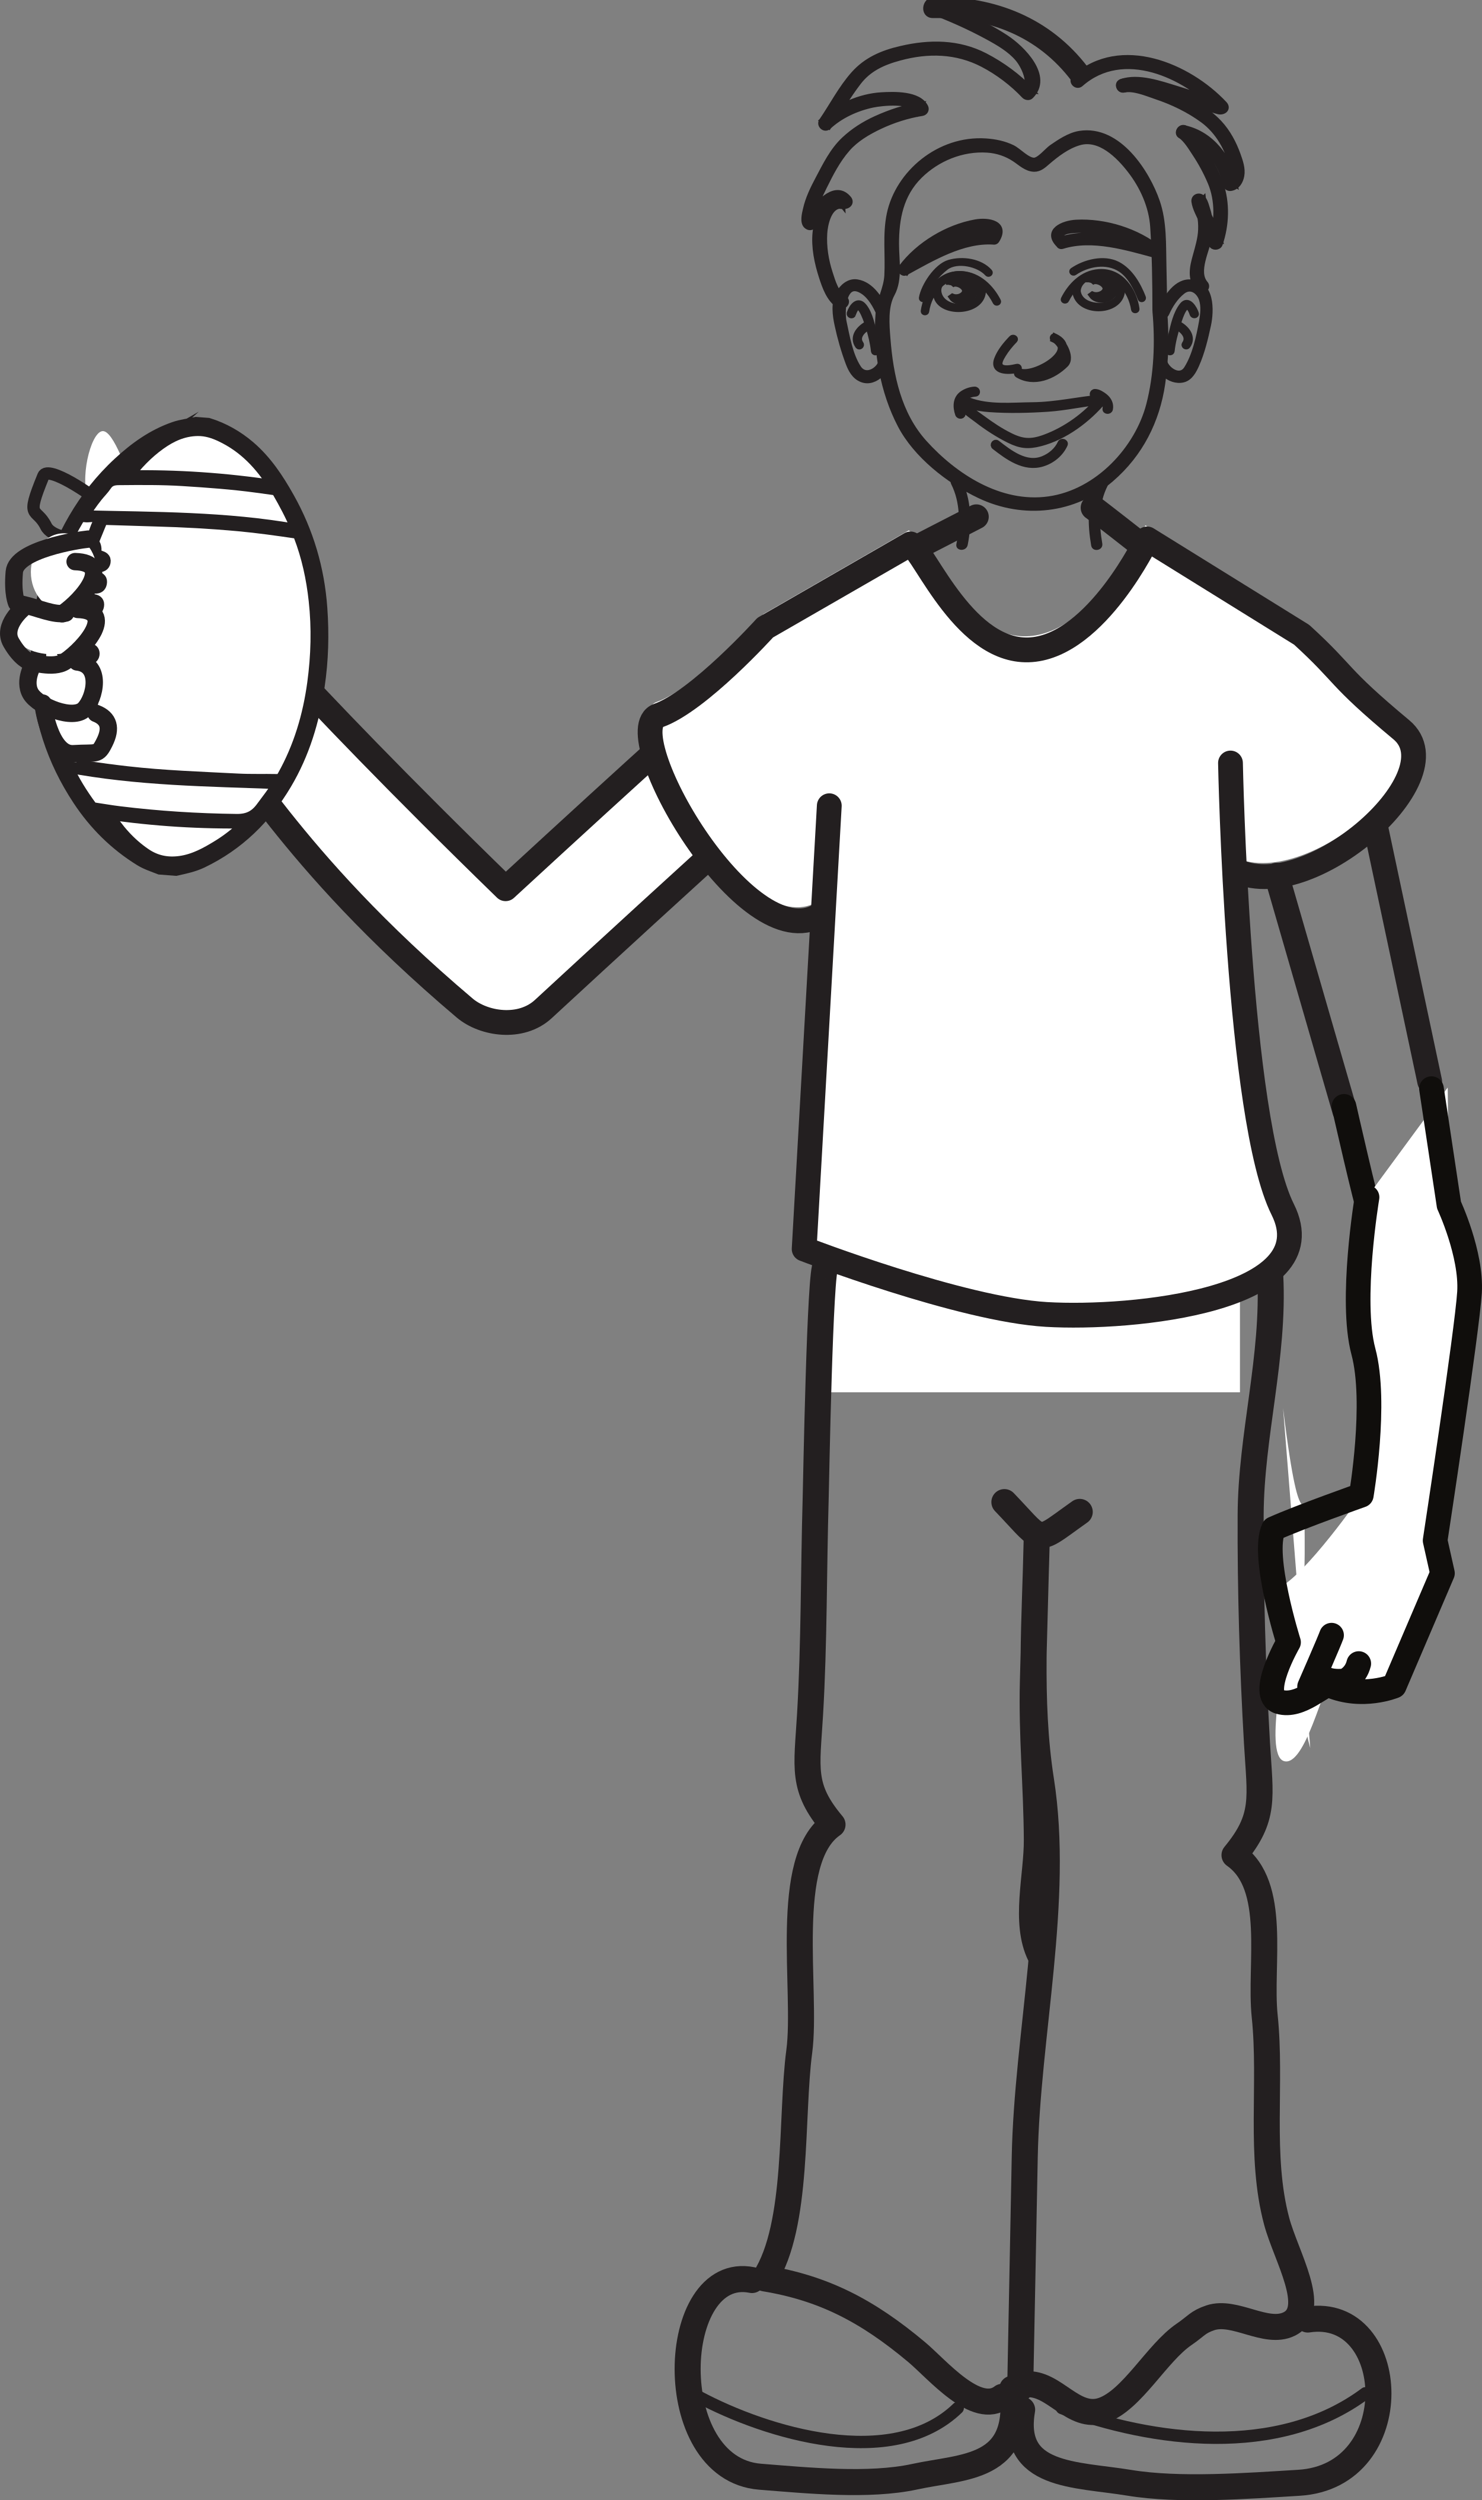 <?xml version="1.0" encoding="UTF-8"?>
<svg xmlns="http://www.w3.org/2000/svg" xmlns:xlink="http://www.w3.org/1999/xlink" width="120.216pt" height="202.754pt" viewBox="0 0 120.216 202.754" version="1.1">
<rect x="0" y="0" width="120.216" height="202.754" fill="#808080" stroke="none"/>
<defs>
<clipPath id="clip1">
  <path d="M 54 183 L 84 183 L 84 202.754 L 54 202.754 Z M 54 183 "/>
</clipPath>
<clipPath id="clip2">
  <path d="M 81 186 L 113 186 L 113 202.754 L 81 202.754 Z M 81 186 "/>
</clipPath>
<clipPath id="clip3">
  <path d="M 102 87 L 120.215 87 L 120.215 140 L 102 140 Z M 102 87 "/>
</clipPath>
</defs>
<g id="surface1">
<path style=" stroke:none;fill-rule:nonzero;fill:rgb(100%,100%,100%);fill-opacity:1;" d="M 67.27 112.906 L 67.27 92.879 L 100.582 92.879 L 100.582 112.906 "/>
<path style="fill:none;stroke-width:2.011;stroke-linecap:round;stroke-linejoin:round;stroke:rgb(13.73%,12.16%,12.549%);stroke-opacity:1;stroke-miterlimit:4;" d="M 0.002 -0.002 L 4.728 2.428 " transform="matrix(1,0,0,-1,74.471,44.334)"/>
<path style="fill:none;stroke-width:2.011;stroke-linecap:round;stroke-linejoin:round;stroke:rgb(13.73%,12.16%,12.549%);stroke-opacity:1;stroke-miterlimit:4;" d="M 0.002 0.002 C 0.365 -0.244 3.763 -2.912 3.763 -2.912 " transform="matrix(1,0,0,-1,88.666,41.178)"/>
<path style="fill-rule:nonzero;fill:rgb(100%,100%,100%);fill-opacity:1;stroke-width:2.011;stroke-linecap:round;stroke-linejoin:round;stroke:rgb(13.73%,12.16%,12.549%);stroke-opacity:1;stroke-miterlimit:4;" d="M 0.001 0.001 C -0.835 1.376 5.15 -6.28 22.845 -23.483 C 45.415 -2.698 46.411 -2.331 47.486 -1.971 C 49.798 -1.202 52.036 -2.471 52.954 -4.729 C 53.872 -6.987 52.603 -9.682 50.411 -10.741 L 51.376 -10.272 C 49.681 -11.479 36.982 -23.01 25.896 -33.249 C 24.083 -34.913 21.083 -34.471 19.529 -33.159 C 4.79 -20.686 1.255 -12.229 -1.542 -10.686 " transform="matrix(1,0,0,-1,18.167,48.587)"/>
<path style="fill:none;stroke-width:0.705;stroke-linecap:round;stroke-linejoin:round;stroke:rgb(13.73%,12.16%,12.549%);stroke-opacity:1;stroke-miterlimit:4;" d="M -0 0.002 C 0.539 1.885 -0.344 2.873 -0.344 2.873 " transform="matrix(1,0,0,-1,16.004,58.877)"/>
<path style="fill:none;stroke-width:1;stroke-linecap:round;stroke-linejoin:round;stroke:rgb(13.73%,12.16%,12.549%);stroke-opacity:1;stroke-miterlimit:4;" d="M -0.002 0.002 C -0.002 0.002 2.635 -1.529 5.717 -0.561 C 8.795 0.408 9.662 0.307 10.268 2.064 C 10.342 2.287 10.408 2.143 10.44 2.346 " transform="matrix(1,0,0,-1,5.99,61.076)"/>
<path style="fill-rule:nonzero;fill:rgb(100%,100%,100%);fill-opacity:1;stroke-width:0.705;stroke-linecap:round;stroke-linejoin:round;stroke:rgb(13.73%,12.16%,12.549%);stroke-opacity:1;stroke-miterlimit:4;" d="M -0.001 -0 C -0.372 0.086 2.608 2.824 2.393 4.707 C 2.354 5.019 2.085 6.183 1.983 6.515 " transform="matrix(1,0,0,-1,15.544,54.273)"/>
<path style="fill:none;stroke-width:0.705;stroke-linecap:round;stroke-linejoin:round;stroke:rgb(13.73%,12.16%,12.549%);stroke-opacity:1;stroke-miterlimit:4;" d="M -0 0.002 C -0.344 0.213 -2.461 -0.471 -2.801 -0.779 C -3.133 -1.096 -3.821 -0.674 -5.176 -0.877 " transform="matrix(1,0,0,-1,9.938,44.639)"/>
<path style=" stroke:none;fill-rule:nonzero;fill:rgb(100%,100%,100%);fill-opacity:1;" d="M 99.672 69.246 C 105.391 72.922 118.16 61.93 113.535 58.078 C 108.133 53.574 109.133 53.738 105.449 50.375 L 92.91 42.598 C 92.91 42.598 88.828 51.18 83.52 51.586 C 78.211 51.996 74.941 43.824 73.719 43.008 L 61.93 49.797 C 61.93 49.797 56.535 55.766 53.266 56.922 C 49.82 58.137 60.391 76.758 66.359 73.098 "/>
<path style="fill:none;stroke-width:2.011;stroke-linecap:round;stroke-linejoin:round;stroke:rgb(13.73%,12.16%,12.549%);stroke-opacity:1;stroke-miterlimit:4;" d="M -0 0 C 5.719 -3.675 18.488 7.317 13.863 11.168 C 8.465 15.668 9.461 15.504 5.777 18.871 L -6.758 26.645 C -6.758 26.645 -10.844 18.067 -16.149 17.66 C -21.457 17.25 -24.731 25.418 -25.953 26.239 L -37.742 19.45 C -37.742 19.45 -43.137 13.477 -46.406 12.325 C -49.848 11.11 -39.281 -7.511 -33.313 -3.851 " transform="matrix(1,0,0,-1,99.813,70.348)"/>
<path style="fill-rule:nonzero;fill:rgb(100%,100%,100%);fill-opacity:1;stroke-width:2.011;stroke-linecap:round;stroke-linejoin:round;stroke:rgb(13.73%,12.16%,12.549%);stroke-opacity:1;stroke-miterlimit:4;" d="M -0 0.001 C -0 0.001 0.562 -28.85 4.238 -36.202 C 7.914 -43.557 -7.985 -45.128 -14.926 -44.717 C -21.867 -44.311 -34.582 -39.409 -34.582 -39.409 L -32.543 -3.464 " transform="matrix(1,0,0,-1,99.813,61.876)"/>
<path style="fill:none;stroke-width:1.341;stroke-linecap:butt;stroke-linejoin:round;stroke:rgb(13.73%,12.16%,12.549%);stroke-opacity:1;stroke-miterlimit:4;" d="M 0.002 -0.001 L 3.345 -0.18 " transform="matrix(1,0,0,-1,6.24,61.222)"/>
<path style=" stroke:none;fill-rule:nonzero;fill:rgb(100%,100%,100%);fill-opacity:1;" d="M 17.855 48.031 C 17.203 45.875 15.156 42.574 14.41 42.285 C 13.57 41.953 11.223 39.707 10.816 39.215 C 10.406 38.73 9.234 34.793 8.281 34.965 C 7.324 35.133 6.422 38.977 7.219 40.598 C 8.016 42.227 10.512 43.855 10.512 43.855 C 10.512 43.855 7.211 46.223 10.234 50.07 "/>
<path style="fill:none;stroke-width:1;stroke-linecap:round;stroke-linejoin:round;stroke:rgb(13.73%,12.16%,12.549%);stroke-opacity:1;stroke-miterlimit:4;" d="M -0.002 -0.002 C -0.654 2.155 -2.701 5.455 -3.447 5.745 C -4.287 6.077 -9.455 6.854 -9.857 7.342 C -10.267 7.83 -13.963 10.338 -14.334 9.444 C -15.842 5.78 -14.916 6.975 -14.119 5.35 C -13.318 3.725 -7.345 4.174 -7.345 4.174 C -7.345 4.174 -10.646 1.807 -7.623 -2.041 " transform="matrix(1,0,0,-1,17.857,48.03)"/>
<path style=" stroke:none;fill-rule:nonzero;fill:rgb(100%,100%,100%);fill-opacity:1;" d="M 7.195 44.199 C 6.902 44.355 6.781 44.574 6.832 44.902 C 7.012 44.93 7.191 45 7.371 44.93 C 7.418 44.664 7.484 44.41 7.195 44.199 M 7.074 46.695 C 7.125 46.43 7.176 46.188 7.23 45.922 C 7.023 45.895 6.855 45.871 6.66 45.848 C 6.621 46.125 6.582 46.379 6.539 46.652 C 6.738 46.668 6.883 46.68 7.074 46.695 M 5.723 58.062 C 5.941 58.078 6.137 58.094 6.363 58.109 C 6.348 57.855 6.332 57.629 6.316 57.371 C 6.094 57.402 5.902 57.289 5.703 57.379 C 5.68 57.605 5.672 57.816 5.723 58.062 M 6.918 47.617 C 6.762 47.57 6.617 47.551 6.438 47.594 C 6.418 47.879 6.285 48.16 6.332 48.465 C 6.512 48.523 6.664 48.551 6.852 48.508 C 6.875 48.223 6.895 47.934 6.918 47.617 M 6.234 49.406 C 6.203 49.762 6.18 50.09 6.152 50.445 C 6.305 50.473 6.457 50.492 6.625 50.52 C 6.656 50.141 6.68 49.801 6.707 49.445 C 6.551 49.434 6.418 49.422 6.234 49.406 M 5.676 59.02 C 5.66 59.414 5.652 59.773 6.023 60.008 C 6.441 59.793 6.359 59.434 6.348 59.074 C 6.117 59.055 5.906 59.039 5.676 59.02 M 6.371 55.562 C 6.152 55.52 5.973 55.48 5.785 55.52 C 5.711 55.812 5.742 56.086 5.777 56.375 C 5.953 56.391 6.125 56.402 6.312 56.418 C 6.379 56.148 6.383 55.875 6.371 55.562 M 9.504 67.699 C 9.113 67.211 8.738 66.707 8.426 66.164 C 8.27 65.891 8.078 65.789 7.738 65.855 C 8.258 66.555 8.867 67.133 9.504 67.699 M 5.953 52.414 C 6.145 52.461 6.297 52.5 6.457 52.441 C 6.484 52.109 6.508 51.785 6.535 51.457 C 6.355 51.441 6.203 51.43 6.031 51.418 C 6.004 51.754 5.98 52.066 5.953 52.414 M 6.445 53.418 C 6.238 53.375 6.098 53.332 5.926 53.375 C 5.898 53.75 5.867 54.129 5.84 54.516 C 6.02 54.566 6.188 54.602 6.359 54.582 C 6.387 54.195 6.414 53.816 6.445 53.418 M 7.277 55.145 C 6.848 54.762 5.355 54.625 4.949 54.906 C 5.395 55.316 6.801 55.473 7.277 55.145 M 4.918 58.352 C 5.324 58.887 6.875 59.051 7.332 58.602 C 6.535 58.309 5.762 58.238 4.918 58.352 M 7.633 50.969 C 6.805 50.688 6.035 50.574 5.168 50.746 C 5.715 51.246 7.195 51.391 7.633 50.969 M 8.258 45.496 C 7.77 45.125 6.27 45.012 5.922 45.301 C 6.48 45.723 7.824 45.852 8.258 45.496 M 4.859 56.648 C 5.359 57.207 6.91 57.348 7.289 56.914 C 6.52 56.594 5.738 56.566 4.859 56.648 M 5.387 48.801 C 5.852 49.277 7.348 49.43 7.719 49.039 C 7.293 48.676 5.914 48.535 5.387 48.801 M 7.355 53.004 C 6.84 52.602 5.383 52.484 5.027 52.801 C 5.562 53.234 6.906 53.363 7.355 53.004 M 8.008 47.148 C 7.207 46.875 6.445 46.707 5.609 46.926 C 6.012 47.438 7.578 47.609 8.008 47.148 M 12.285 36.16 C 11.148 36.812 10.172 37.652 9.23 38.648 C 9.566 38.656 9.863 38.762 10.051 38.52 C 10.723 37.668 11.473 36.891 12.285 36.16 M 20.16 66.676 C 16.273 66.742 12.504 66.508 8.691 65.953 C 9.539 67.316 10.508 68.418 11.762 69.273 C 12.625 69.859 13.559 70.051 14.586 69.914 C 15.762 69.758 16.758 69.195 17.738 68.594 C 18.59 68.07 19.355 67.438 20.16 66.676 M 5.746 51.336 C 5.445 51.207 5.066 51.23 5.051 50.836 C 5.027 50.27 5.57 50.574 5.828 50.383 C 5.852 50.039 5.879 49.684 5.906 49.328 C 5.598 49.23 5.195 49.234 5.211 48.82 C 5.23 48.25 5.766 48.582 6.035 48.422 C 6.082 48.133 6.125 47.844 6.172 47.547 C 5.895 47.363 5.336 47.43 5.445 46.902 C 5.539 46.445 5.992 46.715 6.293 46.602 C 6.379 46.348 6.422 46.074 6.395 45.809 C 6.125 45.664 5.703 45.707 5.723 45.27 C 5.754 44.699 6.293 45.039 6.559 44.84 C 6.648 44.617 6.59 44.301 6.816 44.121 C 7.473 43.602 7.445 42.762 7.898 42.121 C 7.5 42.023 7.191 42.148 6.879 42.098 C 6.84 42.09 6.797 42.094 6.758 42.09 C 6.609 42.082 6.547 42.18 6.484 42.293 C 5.027 44.781 4.035 47.43 3.699 50.293 C 3.488 52.117 3.414 53.953 3.602 55.785 C 3.816 57.914 4.387 59.949 5.277 61.895 C 5.695 62.016 6.105 62.09 6.547 62.098 C 6.445 61.75 6.348 61.422 6.254 61.09 C 6.148 60.719 6.125 60.312 5.699 60.102 C 5.547 60.023 5.488 59.82 5.469 59.645 C 5.449 59.422 5.461 59.195 5.461 58.977 C 5.148 58.855 4.734 58.84 4.73 58.43 C 4.727 57.969 5.207 58.164 5.457 58.023 C 5.516 57.773 5.5 57.527 5.441 57.277 C 5.137 57.172 4.723 57.156 4.719 56.742 C 4.715 56.223 5.27 56.512 5.496 56.305 C 5.492 56.008 5.492 55.719 5.492 55.434 C 5.184 55.301 4.727 55.355 4.746 54.883 C 4.762 54.367 5.262 54.652 5.508 54.5 C 5.535 54.113 5.566 53.73 5.594 53.363 C 5.309 53.148 4.75 53.242 4.832 52.715 C 4.902 52.254 5.355 52.48 5.648 52.375 C 5.66 52.32 5.672 52.258 5.68 52.191 C 5.703 51.91 5.723 51.633 5.746 51.336 M 10.305 38.641 C 14.336 38.566 18.285 38.84 22.289 39.445 C 21.172 37.652 19.824 36.227 17.953 35.34 C 17.352 35.051 16.73 34.852 16.043 34.859 C 14.867 34.875 13.875 35.328 12.945 36 C 11.926 36.73 11.082 37.613 10.305 38.641 M 5.395 62.137 C 5.961 63.359 6.625 64.414 7.367 65.422 C 7.434 65.516 7.52 65.559 7.637 65.574 C 8.324 65.672 9.008 65.797 9.695 65.879 C 12.84 66.266 16 66.465 19.176 66.504 C 20.152 66.52 20.742 66.191 21.262 65.48 C 21.738 64.832 22.246 64.203 22.656 63.492 C 16.883 63.273 11.137 63.234 5.395 62.137 M 24.059 42.996 C 24.113 42.91 24.078 42.852 24.051 42.793 C 23.637 41.785 23.129 40.824 22.586 39.883 C 22.492 39.723 22.359 39.668 22.188 39.645 C 21.746 39.586 21.301 39.52 20.855 39.461 C 18.859 39.188 16.848 39.047 14.836 38.918 C 13.098 38.809 11.355 38.824 9.617 38.844 C 9.191 38.848 8.836 38.938 8.582 39.324 C 8.367 39.645 8.082 39.922 7.84 40.227 C 7.426 40.75 7.031 41.285 6.742 41.883 C 12.543 42.02 18.34 41.973 24.059 42.996 M 6.988 62.199 C 8.105 62.363 9.195 62.508 10.293 62.633 C 13.285 62.977 16.293 63.074 19.297 63.23 C 20.352 63.285 21.414 63.246 22.473 63.27 C 22.754 63.277 22.871 63.152 22.996 62.934 C 24.312 60.578 25.062 58.039 25.422 55.391 C 25.723 53.172 25.785 50.934 25.543 48.699 C 25.344 46.902 24.965 45.145 24.316 43.453 C 24.258 43.309 24.215 43.199 24.027 43.172 C 22.477 42.945 20.926 42.727 19.371 42.582 C 17.137 42.379 14.895 42.254 12.652 42.195 C 11.305 42.16 9.961 42.105 8.613 42.07 C 8.473 42.066 8.305 42 8.227 42.191 C 7.996 42.746 7.77 43.301 7.547 43.855 C 7.527 43.902 7.508 43.98 7.531 44.008 C 7.809 44.312 7.738 44.676 7.688 45.035 C 7.844 45.074 7.977 45.094 8.102 45.137 C 8.312 45.207 8.527 45.285 8.473 45.574 C 8.426 45.832 8.242 45.902 7.996 45.906 C 7.824 45.91 7.645 45.891 7.473 45.984 C 7.453 46.227 7.438 46.465 7.418 46.695 C 7.633 46.953 8.277 46.715 8.172 47.293 C 8.078 47.809 7.582 47.57 7.266 47.652 C 7.199 47.949 7.109 48.23 7.133 48.508 C 7.387 48.77 8.035 48.543 7.945 49.125 C 7.867 49.602 7.387 49.422 7.035 49.488 C 6.996 49.84 6.875 50.18 6.934 50.543 C 7.129 50.598 7.309 50.652 7.492 50.699 C 7.707 50.75 7.832 50.871 7.801 51.098 C 7.773 51.312 7.637 51.422 7.414 51.434 C 7.215 51.449 7.02 51.473 6.809 51.492 C 6.801 51.598 6.797 51.676 6.785 51.754 C 6.746 52.184 6.613 52.652 7.32 52.691 C 7.508 52.699 7.609 52.875 7.574 53.082 C 7.539 53.289 7.387 53.375 7.207 53.406 C 7.066 53.434 6.918 53.414 6.75 53.41 C 6.695 53.836 6.645 54.242 6.66 54.617 C 6.98 54.793 7.473 54.656 7.488 55.125 C 7.504 55.688 6.949 55.453 6.652 55.602 C 6.617 55.906 6.613 56.211 6.66 56.492 C 6.969 56.625 7.422 56.5 7.453 56.949 C 7.492 57.508 6.969 57.312 6.652 57.438 C 6.676 57.684 6.582 57.934 6.656 58.172 C 6.934 58.363 7.465 58.145 7.473 58.672 C 7.48 59.246 6.949 58.977 6.684 59.113 C 6.664 59.359 6.723 59.645 6.609 59.824 C 6.391 60.18 6.512 60.496 6.59 60.824 C 6.703 61.277 6.848 61.723 6.988 62.199 M 16.887 34.387 C 18.133 34.773 19.234 35.402 20.219 36.242 C 21.566 37.398 22.523 38.848 23.375 40.363 C 24.945 43.148 25.824 46.145 26.051 49.312 C 26.203 51.43 26.148 53.539 25.836 55.645 C 25.418 58.445 24.617 61.113 23.16 63.562 C 21.527 66.312 19.316 68.484 16.379 69.895 C 15.707 70.215 14.988 70.363 14.266 70.523 C 13.832 70.488 13.398 70.457 12.965 70.422 C 12.43 70.211 11.879 70.035 11.383 69.73 C 9.344 68.469 7.695 66.828 6.387 64.848 C 4.266 61.637 3.117 58.133 3.035 54.293 C 3.027 53.844 3.133 53.387 2.996 52.941 C 3.074 51.922 3.152 50.906 3.234 49.891 C 3.34 49.801 3.324 49.672 3.336 49.555 C 3.41 48.82 3.57 48.102 3.781 47.398 C 4.902 43.633 6.723 40.266 9.66 37.551 C 10.98 36.332 12.414 35.301 14.141 34.703 C 14.715 34.504 15.32 34.441 15.906 34.312 C 16.234 34.34 16.562 34.363 16.887 34.387 "/>
<path style="fill:none;stroke-width:1;stroke-linecap:butt;stroke-linejoin:miter;stroke:rgb(13.73%,12.16%,12.549%);stroke-opacity:1;stroke-miterlimit:10;" d="M -0 0.001 C -0.293 -0.155 -0.414 -0.374 -0.364 -0.702 C -0.184 -0.73 -0.004 -0.8 0.175 -0.73 C 0.222 -0.464 0.289 -0.21 -0 0.001 Z M -0.121 -2.495 C -0.071 -2.23 -0.02 -1.987 0.035 -1.722 C -0.172 -1.694 -0.34 -1.671 -0.535 -1.648 C -0.575 -1.925 -0.614 -2.179 -0.657 -2.452 C -0.457 -2.468 -0.313 -2.48 -0.121 -2.495 Z M -1.473 -13.862 C -1.254 -13.878 -1.059 -13.894 -0.832 -13.909 C -0.848 -13.655 -0.864 -13.429 -0.879 -13.171 C -1.102 -13.202 -1.293 -13.089 -1.492 -13.179 C -1.516 -13.405 -1.524 -13.616 -1.473 -13.862 Z M -0.278 -3.417 C -0.434 -3.37 -0.578 -3.351 -0.758 -3.394 C -0.778 -3.679 -0.91 -3.96 -0.864 -4.265 C -0.684 -4.323 -0.532 -4.351 -0.344 -4.308 C -0.321 -4.023 -0.301 -3.733 -0.278 -3.417 Z M -0.961 -5.206 C -0.992 -5.562 -1.016 -5.89 -1.043 -6.245 C -0.891 -6.273 -0.739 -6.292 -0.571 -6.319 C -0.539 -5.941 -0.516 -5.601 -0.489 -5.245 C -0.645 -5.233 -0.778 -5.222 -0.961 -5.206 Z M -1.52 -14.819 C -1.535 -15.214 -1.543 -15.573 -1.172 -15.808 C -0.754 -15.593 -0.836 -15.233 -0.848 -14.874 C -1.078 -14.855 -1.289 -14.839 -1.52 -14.819 Z M -0.825 -11.362 C -1.043 -11.319 -1.223 -11.28 -1.41 -11.319 C -1.485 -11.612 -1.453 -11.886 -1.418 -12.175 C -1.242 -12.191 -1.071 -12.202 -0.883 -12.218 C -0.817 -11.948 -0.813 -11.675 -0.825 -11.362 Z M 2.308 -23.499 C 1.918 -23.011 1.543 -22.507 1.23 -21.964 C 1.074 -21.691 0.883 -21.589 0.543 -21.655 C 1.062 -22.355 1.672 -22.933 2.308 -23.499 Z M -1.242 -8.214 C -1.051 -8.261 -0.899 -8.3 -0.739 -8.241 C -0.711 -7.909 -0.688 -7.585 -0.66 -7.257 C -0.84 -7.241 -0.992 -7.23 -1.164 -7.218 C -1.192 -7.554 -1.215 -7.866 -1.242 -8.214 Z M -0.75 -9.218 C -0.957 -9.175 -1.098 -9.132 -1.27 -9.175 C -1.297 -9.55 -1.328 -9.929 -1.356 -10.316 C -1.176 -10.366 -1.008 -10.401 -0.836 -10.382 C -0.809 -9.995 -0.782 -9.616 -0.75 -9.218 Z M 0.082 -10.944 C -0.348 -10.562 -1.84 -10.425 -2.246 -10.706 C -1.801 -11.116 -0.395 -11.273 0.082 -10.944 Z M -2.278 -14.151 C -1.871 -14.687 -0.321 -14.851 0.136 -14.401 C -0.66 -14.108 -1.434 -14.038 -2.278 -14.151 Z M 0.437 -6.769 C -0.391 -6.487 -1.16 -6.374 -2.028 -6.546 C -1.481 -7.046 -0 -7.191 0.437 -6.769 Z M 1.062 -1.296 C 0.574 -0.925 -0.926 -0.812 -1.274 -1.101 C -0.715 -1.523 0.629 -1.651 1.062 -1.296 Z M -2.336 -12.448 C -1.836 -13.007 -0.285 -13.148 0.093 -12.714 C -0.676 -12.394 -1.457 -12.366 -2.336 -12.448 Z M -1.809 -4.601 C -1.344 -5.077 0.152 -5.23 0.523 -4.839 C 0.097 -4.476 -1.282 -4.335 -1.809 -4.601 Z M 0.16 -8.804 C -0.356 -8.401 -1.813 -8.284 -2.168 -8.601 C -1.633 -9.034 -0.289 -9.163 0.16 -8.804 Z M 0.812 -2.948 C 0.011 -2.675 -0.75 -2.507 -1.586 -2.726 C -1.184 -3.237 0.383 -3.409 0.812 -2.948 Z M 5.09 8.04 C 3.953 7.388 2.976 6.548 2.035 5.552 C 2.371 5.544 2.668 5.438 2.855 5.681 C 3.527 6.532 4.277 7.309 5.09 8.04 Z M 12.965 -22.476 C 9.078 -22.542 5.308 -22.308 1.496 -21.753 C 2.343 -23.116 3.312 -24.218 4.566 -25.073 C 5.429 -25.659 6.363 -25.851 7.39 -25.714 C 8.566 -25.558 9.562 -24.995 10.543 -24.394 C 11.394 -23.87 12.16 -23.237 12.965 -22.476 Z M -1.45 -7.136 C -1.75 -7.007 -2.129 -7.03 -2.145 -6.636 C -2.168 -6.069 -1.625 -6.374 -1.367 -6.183 C -1.344 -5.839 -1.317 -5.483 -1.289 -5.128 C -1.598 -5.03 -2 -5.034 -1.985 -4.62 C -1.965 -4.05 -1.43 -4.382 -1.16 -4.222 C -1.114 -3.933 -1.071 -3.644 -1.024 -3.347 C -1.301 -3.163 -1.86 -3.23 -1.75 -2.702 C -1.657 -2.245 -1.203 -2.515 -0.903 -2.401 C -0.817 -2.148 -0.774 -1.874 -0.801 -1.608 C -1.071 -1.464 -1.492 -1.507 -1.473 -1.069 C -1.442 -0.499 -0.903 -0.839 -0.637 -0.64 C -0.547 -0.417 -0.606 -0.101 -0.379 0.079 C 0.277 0.599 0.25 1.438 0.703 2.079 C 0.304 2.177 -0.004 2.052 -0.317 2.102 C -0.356 2.11 -0.399 2.106 -0.438 2.11 C -0.586 2.118 -0.649 2.02 -0.711 1.907 C -2.168 -0.581 -3.16 -3.23 -3.496 -6.093 C -3.707 -7.917 -3.782 -9.753 -3.594 -11.585 C -3.379 -13.714 -2.809 -15.749 -1.918 -17.694 C -1.5 -17.816 -1.09 -17.89 -0.649 -17.898 C -0.75 -17.55 -0.848 -17.222 -0.942 -16.89 C -1.047 -16.519 -1.071 -16.112 -1.496 -15.901 C -1.649 -15.823 -1.707 -15.62 -1.727 -15.444 C -1.746 -15.222 -1.735 -14.995 -1.735 -14.776 C -2.047 -14.655 -2.461 -14.64 -2.465 -14.23 C -2.469 -13.769 -1.989 -13.964 -1.739 -13.823 C -1.68 -13.573 -1.696 -13.327 -1.754 -13.077 C -2.059 -12.972 -2.473 -12.956 -2.477 -12.542 C -2.481 -12.023 -1.926 -12.312 -1.7 -12.105 C -1.703 -11.808 -1.703 -11.519 -1.703 -11.233 C -2.012 -11.101 -2.469 -11.155 -2.45 -10.683 C -2.434 -10.167 -1.934 -10.452 -1.688 -10.3 C -1.66 -9.913 -1.629 -9.53 -1.602 -9.163 C -1.887 -8.948 -2.446 -9.042 -2.364 -8.515 C -2.293 -8.054 -1.84 -8.28 -1.547 -8.175 C -1.535 -8.12 -1.524 -8.058 -1.516 -7.991 C -1.492 -7.71 -1.473 -7.433 -1.45 -7.136 Z M 3.109 5.559 C 7.14 5.634 11.09 5.36 15.093 4.755 C 13.976 6.548 12.629 7.974 10.758 8.86 C 10.156 9.149 9.535 9.349 8.847 9.341 C 7.672 9.325 6.679 8.872 5.75 8.2 C 4.73 7.47 3.886 6.587 3.109 5.559 Z M -1.801 -17.937 C -1.235 -19.159 -0.571 -20.214 0.172 -21.222 C 0.238 -21.316 0.324 -21.358 0.441 -21.374 C 1.129 -21.472 1.812 -21.597 2.5 -21.679 C 5.644 -22.066 8.804 -22.265 11.98 -22.304 C 12.957 -22.319 13.547 -21.991 14.066 -21.28 C 14.543 -20.632 15.05 -20.003 15.461 -19.292 C 9.687 -19.073 3.941 -19.034 -1.801 -17.937 Z M 16.863 1.204 C 16.918 1.29 16.883 1.349 16.855 1.407 C 16.441 2.415 15.933 3.376 15.39 4.317 C 15.297 4.477 15.164 4.532 14.992 4.556 C 14.55 4.614 14.105 4.681 13.66 4.739 C 11.664 5.013 9.652 5.153 7.64 5.282 C 5.902 5.392 4.16 5.376 2.422 5.356 C 1.996 5.352 1.64 5.263 1.386 4.876 C 1.172 4.556 0.886 4.278 0.644 3.974 C 0.23 3.45 -0.164 2.915 -0.453 2.317 C 5.347 2.181 11.144 2.227 16.863 1.204 Z M -0.207 -17.999 C 0.91 -18.163 2 -18.308 3.097 -18.433 C 6.09 -18.776 9.097 -18.874 12.101 -19.03 C 13.156 -19.085 14.218 -19.046 15.277 -19.069 C 15.558 -19.077 15.675 -18.952 15.8 -18.733 C 17.117 -16.378 17.867 -13.839 18.226 -11.191 C 18.527 -8.972 18.59 -6.733 18.347 -4.499 C 18.148 -2.702 17.769 -0.944 17.121 0.747 C 17.062 0.892 17.019 1.001 16.832 1.028 C 15.281 1.255 13.73 1.474 12.175 1.618 C 9.941 1.821 7.699 1.946 5.457 2.005 C 4.109 2.04 2.765 2.095 1.418 2.13 C 1.277 2.134 1.109 2.2 1.031 2.009 C 0.8 1.454 0.574 0.899 0.351 0.345 C 0.332 0.298 0.312 0.22 0.336 0.192 C 0.613 -0.112 0.543 -0.476 0.492 -0.835 C 0.648 -0.874 0.781 -0.894 0.906 -0.937 C 1.117 -1.007 1.332 -1.085 1.277 -1.374 C 1.23 -1.632 1.047 -1.702 0.8 -1.706 C 0.629 -1.71 0.449 -1.691 0.277 -1.784 C 0.258 -2.026 0.242 -2.265 0.222 -2.495 C 0.437 -2.753 1.082 -2.515 0.976 -3.093 C 0.883 -3.608 0.386 -3.37 0.07 -3.452 C 0.004 -3.749 -0.086 -4.03 -0.063 -4.308 C 0.191 -4.569 0.84 -4.343 0.75 -4.925 C 0.672 -5.401 0.191 -5.222 -0.16 -5.288 C -0.2 -5.64 -0.321 -5.98 -0.262 -6.343 C -0.067 -6.398 0.113 -6.452 0.297 -6.499 C 0.511 -6.55 0.636 -6.671 0.605 -6.898 C 0.578 -7.112 0.441 -7.222 0.218 -7.233 C 0.019 -7.249 -0.176 -7.273 -0.387 -7.292 C -0.395 -7.398 -0.399 -7.476 -0.41 -7.554 C -0.45 -7.983 -0.582 -8.452 0.125 -8.491 C 0.312 -8.499 0.414 -8.675 0.379 -8.882 C 0.343 -9.089 0.191 -9.175 0.011 -9.206 C -0.129 -9.233 -0.278 -9.214 -0.446 -9.21 C -0.5 -9.636 -0.551 -10.042 -0.535 -10.417 C -0.215 -10.593 0.277 -10.456 0.293 -10.925 C 0.308 -11.487 -0.246 -11.253 -0.543 -11.401 C -0.578 -11.706 -0.582 -12.011 -0.535 -12.292 C -0.227 -12.425 0.226 -12.3 0.258 -12.749 C 0.297 -13.308 -0.227 -13.112 -0.543 -13.237 C -0.52 -13.483 -0.614 -13.733 -0.539 -13.972 C -0.262 -14.163 0.269 -13.944 0.277 -14.472 C 0.285 -15.046 -0.246 -14.776 -0.512 -14.913 C -0.532 -15.159 -0.473 -15.444 -0.586 -15.624 C -0.805 -15.98 -0.684 -16.296 -0.606 -16.624 C -0.492 -17.077 -0.348 -17.523 -0.207 -17.999 Z M 9.691 9.813 C 10.937 9.427 12.039 8.798 13.023 7.958 C 14.371 6.802 15.328 5.352 16.179 3.837 C 17.75 1.052 18.629 -1.944 18.855 -5.112 C 19.008 -7.23 18.953 -9.339 18.64 -11.444 C 18.222 -14.245 17.422 -16.913 15.965 -19.362 C 14.332 -22.112 12.121 -24.284 9.183 -25.694 C 8.511 -26.015 7.793 -26.163 7.07 -26.323 C 6.636 -26.288 6.203 -26.257 5.769 -26.222 C 5.234 -26.011 4.683 -25.835 4.187 -25.53 C 2.148 -24.269 0.5 -22.628 -0.809 -20.648 C -2.93 -17.437 -4.078 -13.933 -4.16 -10.093 C -4.168 -9.644 -4.063 -9.187 -4.2 -8.741 C -4.121 -7.722 -4.043 -6.706 -3.961 -5.691 C -3.856 -5.601 -3.871 -5.472 -3.86 -5.355 C -3.785 -4.62 -3.625 -3.901 -3.414 -3.198 C -2.293 0.567 -0.473 3.934 2.465 6.649 C 3.785 7.868 5.218 8.899 6.945 9.497 C 7.519 9.696 8.125 9.759 8.711 9.888 C 9.039 9.86 9.367 9.837 9.691 9.813 Z M 9.691 9.813 " transform="matrix(1,0,0,-1,7.196,44.2)"/>
<path style=" stroke:none;fill-rule:nonzero;fill:rgb(100%,100%,100%);fill-opacity:1;" d="M 6.988 62.199 C 6.848 61.723 6.703 61.277 6.594 60.824 C 6.512 60.496 6.391 60.18 6.609 59.824 C 6.723 59.645 6.664 59.359 6.684 59.113 C 6.945 58.977 7.48 59.246 7.473 58.672 C 7.465 58.145 6.934 58.363 6.656 58.172 C 6.578 57.934 6.676 57.684 6.652 57.438 C 6.969 57.312 7.492 57.508 7.453 56.949 C 7.422 56.5 6.969 56.625 6.66 56.492 C 6.613 56.211 6.617 55.906 6.648 55.602 C 6.945 55.453 7.504 55.688 7.488 55.125 C 7.473 54.656 6.98 54.793 6.66 54.617 C 6.645 54.242 6.695 53.836 6.75 53.41 C 6.914 53.414 7.066 53.434 7.207 53.406 C 7.387 53.375 7.539 53.289 7.574 53.082 C 7.609 52.875 7.508 52.699 7.32 52.691 C 6.613 52.652 6.746 52.184 6.785 51.754 C 6.797 51.676 6.801 51.598 6.809 51.492 C 7.02 51.473 7.215 51.449 7.414 51.434 C 7.637 51.422 7.773 51.312 7.801 51.098 C 7.832 50.871 7.707 50.75 7.492 50.699 C 7.309 50.652 7.129 50.598 6.934 50.543 C 6.875 50.18 6.996 49.84 7.035 49.488 C 7.387 49.422 7.867 49.602 7.941 49.125 C 8.035 48.543 7.387 48.77 7.133 48.508 C 7.109 48.23 7.199 47.949 7.266 47.652 C 7.582 47.57 8.078 47.809 8.172 47.293 C 8.277 46.715 7.633 46.953 7.418 46.695 C 7.438 46.465 7.453 46.227 7.473 45.984 C 7.645 45.891 7.824 45.91 7.996 45.906 C 8.242 45.902 8.426 45.832 8.473 45.574 C 8.527 45.285 8.312 45.207 8.102 45.137 C 7.977 45.094 7.844 45.074 7.688 45.035 C 7.738 44.676 7.809 44.312 7.531 44.008 C 7.508 43.98 7.527 43.902 7.547 43.855 C 7.77 43.301 7.996 42.746 8.227 42.191 C 8.305 42 8.473 42.066 8.613 42.07 C 9.961 42.105 11.305 42.16 12.652 42.195 C 14.895 42.254 17.137 42.379 19.367 42.582 C 20.926 42.727 22.477 42.945 24.023 43.172 C 24.215 43.199 24.258 43.309 24.316 43.453 C 24.965 45.145 25.344 46.902 25.539 48.699 C 25.785 50.934 25.723 53.172 25.422 55.391 C 25.062 58.039 24.312 60.578 22.992 62.934 C 22.871 63.152 22.754 63.277 22.477 63.27 C 21.414 63.246 20.352 63.285 19.297 63.23 C 16.289 63.074 13.285 62.977 10.293 62.633 C 9.195 62.508 8.105 62.363 6.988 62.199 "/>
<path style="fill:none;stroke-width:1;stroke-linecap:butt;stroke-linejoin:miter;stroke:rgb(13.73%,12.16%,12.549%);stroke-opacity:1;stroke-miterlimit:10;" d="M -0.001 0.001 C -0.141 0.477 -0.286 0.923 -0.395 1.376 C -0.477 1.704 -0.598 2.02 -0.38 2.376 C -0.266 2.556 -0.325 2.841 -0.305 3.087 C -0.044 3.224 0.491 2.954 0.484 3.528 C 0.476 4.056 -0.055 3.837 -0.333 4.028 C -0.411 4.267 -0.313 4.517 -0.337 4.763 C -0.02 4.888 0.503 4.692 0.464 5.251 C 0.433 5.7 -0.02 5.575 -0.329 5.708 C -0.376 5.989 -0.372 6.294 -0.341 6.599 C -0.044 6.747 0.515 6.513 0.499 7.075 C 0.484 7.544 -0.009 7.407 -0.329 7.583 C -0.344 7.958 -0.294 8.364 -0.239 8.79 C -0.075 8.786 0.077 8.767 0.218 8.794 C 0.398 8.825 0.55 8.911 0.585 9.118 C 0.62 9.325 0.519 9.501 0.331 9.509 C -0.376 9.548 -0.243 10.017 -0.204 10.446 C -0.192 10.524 -0.188 10.602 -0.18 10.708 C 0.031 10.727 0.226 10.751 0.425 10.767 C 0.648 10.778 0.784 10.888 0.812 11.102 C 0.843 11.329 0.718 11.45 0.503 11.501 C 0.32 11.548 0.14 11.602 -0.055 11.657 C -0.114 12.02 0.007 12.36 0.046 12.712 C 0.398 12.778 0.878 12.599 0.952 13.075 C 1.046 13.657 0.398 13.431 0.144 13.692 C 0.12 13.97 0.21 14.251 0.277 14.548 C 0.593 14.63 1.089 14.392 1.183 14.907 C 1.288 15.485 0.644 15.247 0.429 15.505 C 0.449 15.735 0.464 15.974 0.484 16.216 C 0.656 16.309 0.835 16.29 1.007 16.294 C 1.253 16.298 1.437 16.368 1.484 16.626 C 1.538 16.915 1.323 16.993 1.113 17.063 C 0.988 17.106 0.855 17.126 0.699 17.165 C 0.749 17.524 0.82 17.888 0.542 18.192 C 0.519 18.22 0.538 18.298 0.558 18.345 C 0.781 18.899 1.007 19.454 1.238 20.009 C 1.316 20.2 1.484 20.134 1.624 20.13 C 2.972 20.095 4.316 20.04 5.663 20.005 C 7.906 19.946 10.148 19.821 12.378 19.618 C 13.937 19.474 15.488 19.255 17.034 19.028 C 17.226 19.001 17.269 18.892 17.327 18.747 C 17.976 17.056 18.355 15.298 18.55 13.501 C 18.796 11.267 18.734 9.028 18.433 6.809 C 18.073 4.161 17.323 1.622 16.003 -0.733 C 15.882 -0.952 15.765 -1.077 15.488 -1.069 C 14.425 -1.046 13.363 -1.085 12.308 -1.03 C 9.3 -0.874 6.296 -0.776 3.304 -0.433 C 2.206 -0.308 1.116 -0.163 -0.001 0.001 Z M -0.001 0.001 " transform="matrix(1,0,0,-1,6.989,62.2)"/>
<path style=" stroke:none;fill-rule:nonzero;fill:rgb(100%,100%,100%);fill-opacity:1;" d="M 24.059 42.996 C 18.34 41.973 12.543 42.02 6.742 41.883 C 7.031 41.285 7.426 40.75 7.84 40.227 C 8.082 39.922 8.367 39.645 8.582 39.324 C 8.836 38.938 9.191 38.848 9.617 38.844 C 11.355 38.828 13.098 38.809 14.836 38.918 C 16.848 39.047 18.855 39.188 20.855 39.461 C 21.301 39.52 21.746 39.586 22.188 39.645 C 22.359 39.668 22.492 39.719 22.582 39.883 C 23.129 40.828 23.637 41.785 24.055 42.789 C 24.078 42.852 24.113 42.91 24.059 42.996 "/>
<path style="fill:none;stroke-width:1;stroke-linecap:butt;stroke-linejoin:miter;stroke:rgb(13.73%,12.16%,12.549%);stroke-opacity:1;stroke-miterlimit:10;" d="M -0 0.001 C -5.719 1.025 -11.516 0.978 -17.317 1.115 C -17.028 1.712 -16.633 2.247 -16.219 2.771 C -15.977 3.076 -15.692 3.353 -15.477 3.673 C -15.223 4.06 -14.867 4.15 -14.442 4.154 C -12.703 4.169 -10.961 4.189 -9.223 4.079 C -7.211 3.951 -5.203 3.81 -3.203 3.536 C -2.758 3.478 -2.313 3.411 -1.871 3.353 C -1.699 3.329 -1.567 3.279 -1.477 3.115 C -0.93 2.169 -0.422 1.212 -0.004 0.208 C 0.019 0.146 0.054 0.087 -0 0.001 Z M -0 0.001 " transform="matrix(1,0,0,-1,24.059,42.997)"/>
<path style=" stroke:none;fill-rule:nonzero;fill:rgb(100%,100%,100%);fill-opacity:1;" d="M 5.395 62.137 C 11.137 63.234 16.883 63.273 22.656 63.492 C 22.246 64.203 21.738 64.832 21.262 65.48 C 20.742 66.191 20.152 66.52 19.176 66.504 C 16 66.465 12.844 66.266 9.695 65.879 C 9.004 65.797 8.324 65.672 7.637 65.574 C 7.52 65.559 7.434 65.516 7.367 65.422 C 6.625 64.414 5.961 63.359 5.395 62.137 "/>
<path style="fill:none;stroke-width:1;stroke-linecap:butt;stroke-linejoin:miter;stroke:rgb(13.73%,12.16%,12.549%);stroke-opacity:1;stroke-miterlimit:10;" d="M -0.001 -0.001 C 5.741 -1.098 11.487 -1.137 17.26 -1.356 C 16.85 -2.067 16.342 -2.696 15.866 -3.344 C 15.346 -4.055 14.757 -4.383 13.78 -4.368 C 10.604 -4.329 7.448 -4.13 4.3 -3.743 C 3.608 -3.661 2.928 -3.536 2.241 -3.438 C 2.124 -3.422 2.038 -3.38 1.971 -3.286 C 1.229 -2.278 0.565 -1.223 -0.001 -0.001 Z M -0.001 -0.001 " transform="matrix(1,0,0,-1,5.396,62.136)"/>
<path style=" stroke:none;fill-rule:nonzero;fill:rgb(100%,100%,100%);fill-opacity:1;" d="M 10.305 38.641 C 11.082 37.613 11.926 36.73 12.945 35.996 C 13.875 35.328 14.867 34.871 16.043 34.859 C 16.73 34.852 17.352 35.051 17.953 35.34 C 19.824 36.227 21.172 37.652 22.289 39.445 C 18.285 38.84 14.336 38.566 10.305 38.641 "/>
<path style="fill:none;stroke-width:1;stroke-linecap:butt;stroke-linejoin:miter;stroke:rgb(13.73%,12.16%,12.549%);stroke-opacity:1;stroke-miterlimit:10;" d="M -0.002 -0.002 C 0.776 1.026 1.619 1.909 2.639 2.643 C 3.569 3.311 4.561 3.768 5.737 3.78 C 6.424 3.787 7.045 3.588 7.647 3.299 C 9.518 2.412 10.865 0.987 11.983 -0.806 C 7.979 -0.201 4.03 0.073 -0.002 -0.002 Z M -0.002 -0.002 " transform="matrix(1,0,0,-1,10.306,38.639)"/>
<path style=" stroke:none;fill-rule:nonzero;fill:rgb(100%,100%,100%);fill-opacity:1;" d="M 5.746 51.336 C 5.723 51.633 5.703 51.914 5.68 52.191 C 5.672 52.258 5.66 52.32 5.648 52.375 C 5.355 52.48 4.902 52.254 4.832 52.715 C 4.75 53.242 5.309 53.148 5.594 53.363 C 5.566 53.73 5.535 54.113 5.508 54.5 C 5.262 54.652 4.766 54.367 4.746 54.883 C 4.727 55.355 5.184 55.301 5.492 55.434 C 5.492 55.715 5.492 56.008 5.496 56.305 C 5.266 56.512 4.715 56.219 4.719 56.742 C 4.723 57.16 5.141 57.172 5.441 57.277 C 5.5 57.523 5.516 57.773 5.457 58.023 C 5.207 58.164 4.727 57.969 4.73 58.43 C 4.73 58.84 5.148 58.855 5.461 58.977 C 5.461 59.195 5.449 59.422 5.469 59.645 C 5.488 59.816 5.547 60.023 5.703 60.102 C 6.125 60.312 6.148 60.719 6.254 61.09 C 6.348 61.422 6.445 61.75 6.547 62.098 C 6.105 62.086 5.695 62.016 5.277 61.895 C 4.387 59.949 3.816 57.914 3.602 55.789 C 3.414 53.953 3.488 52.117 3.699 50.293 C 4.035 47.43 5.027 44.781 6.484 42.293 C 6.547 42.18 6.609 42.082 6.758 42.09 C 6.797 42.094 6.84 42.09 6.879 42.098 C 7.188 42.148 7.5 42.023 7.898 42.121 C 7.445 42.762 7.473 43.602 6.816 44.121 C 6.59 44.297 6.648 44.617 6.559 44.84 C 6.293 45.039 5.754 44.703 5.723 45.27 C 5.703 45.707 6.125 45.664 6.395 45.809 C 6.422 46.074 6.379 46.348 6.293 46.602 C 5.992 46.715 5.539 46.445 5.445 46.902 C 5.336 47.43 5.895 47.363 6.172 47.547 C 6.125 47.844 6.082 48.133 6.035 48.422 C 5.766 48.582 5.23 48.25 5.211 48.82 C 5.195 49.234 5.598 49.23 5.906 49.328 C 5.879 49.684 5.852 50.039 5.828 50.383 C 5.57 50.574 5.027 50.27 5.051 50.836 C 5.066 51.23 5.445 51.207 5.746 51.336 "/>
<path style="fill:none;stroke-width:0.5;stroke-linecap:butt;stroke-linejoin:miter;stroke:rgb(13.73%,12.16%,12.549%);stroke-opacity:1;stroke-miterlimit:10;" d="M 0.001 0 C -0.023 -0.297 -0.042 -0.578 -0.066 -0.855 C -0.074 -0.922 -0.085 -0.984 -0.097 -1.039 C -0.39 -1.144 -0.843 -0.918 -0.913 -1.379 C -0.995 -1.906 -0.437 -1.812 -0.152 -2.027 C -0.179 -2.394 -0.21 -2.777 -0.238 -3.164 C -0.484 -3.316 -0.98 -3.031 -0.999 -3.547 C -1.019 -4.019 -0.562 -3.964 -0.253 -4.097 C -0.253 -4.379 -0.253 -4.672 -0.249 -4.968 C -0.48 -5.175 -1.031 -4.882 -1.027 -5.406 C -1.023 -5.824 -0.605 -5.836 -0.304 -5.941 C -0.245 -6.187 -0.23 -6.437 -0.288 -6.687 C -0.538 -6.828 -1.019 -6.632 -1.015 -7.093 C -1.015 -7.504 -0.597 -7.519 -0.284 -7.64 C -0.284 -7.859 -0.296 -8.086 -0.277 -8.308 C -0.257 -8.48 -0.199 -8.687 -0.042 -8.765 C 0.38 -8.976 0.403 -9.382 0.509 -9.754 C 0.602 -10.086 0.7 -10.414 0.801 -10.761 C 0.36 -10.75 -0.05 -10.679 -0.468 -10.558 C -1.359 -8.613 -1.929 -6.578 -2.144 -4.453 C -2.331 -2.617 -2.257 -0.781 -2.046 1.043 C -1.71 3.907 -0.718 6.555 0.739 9.043 C 0.801 9.157 0.864 9.254 1.012 9.246 C 1.051 9.243 1.094 9.246 1.134 9.239 C 1.442 9.188 1.755 9.313 2.153 9.215 C 1.7 8.575 1.727 7.735 1.071 7.215 C 0.844 7.039 0.903 6.719 0.813 6.496 C 0.548 6.297 0.009 6.633 -0.023 6.067 C -0.042 5.629 0.38 5.672 0.649 5.528 C 0.676 5.262 0.634 4.989 0.548 4.735 C 0.247 4.621 -0.206 4.891 -0.3 4.434 C -0.409 3.907 0.149 3.973 0.426 3.789 C 0.38 3.493 0.337 3.203 0.29 2.914 C 0.02 2.754 -0.515 3.086 -0.534 2.516 C -0.55 2.102 -0.148 2.106 0.161 2.008 C 0.134 1.653 0.106 1.297 0.083 0.953 C -0.175 0.762 -0.718 1.067 -0.695 0.5 C -0.679 0.106 -0.3 0.129 0.001 0 Z M 0.001 0 " transform="matrix(1,0,0,-1,5.745,51.336)"/>
<path style=" stroke:none;fill-rule:nonzero;fill:rgb(100%,100%,100%);fill-opacity:1;" d="M 20.16 66.676 C 19.355 67.438 18.59 68.07 17.738 68.594 C 16.762 69.195 15.762 69.758 14.586 69.914 C 13.559 70.051 12.625 69.859 11.766 69.273 C 10.512 68.418 9.539 67.316 8.688 65.953 C 12.508 66.508 16.273 66.742 20.16 66.676 "/>
<path style="fill:none;stroke-width:1;stroke-linecap:butt;stroke-linejoin:miter;stroke:rgb(13.73%,12.16%,12.549%);stroke-opacity:1;stroke-miterlimit:10;" d="M 0.001 -0.001 C -0.803 -0.762 -1.569 -1.395 -2.421 -1.919 C -3.397 -2.52 -4.397 -3.083 -5.573 -3.239 C -6.6 -3.376 -7.534 -3.184 -8.393 -2.598 C -9.647 -1.743 -10.62 -0.641 -11.471 0.722 C -7.651 0.167 -3.885 -0.067 0.001 -0.001 Z M 0.001 -0.001 " transform="matrix(1,0,0,-1,20.159,66.675)"/>
<path style=" stroke:none;fill-rule:nonzero;fill:rgb(100%,100%,100%);fill-opacity:1;" d="M 12.285 36.16 C 11.473 36.891 10.723 37.664 10.055 38.52 C 9.863 38.762 9.566 38.656 9.23 38.648 C 10.172 37.652 11.148 36.812 12.285 36.16 "/>
<path style="fill:none;stroke-width:0.5;stroke-linecap:butt;stroke-linejoin:miter;stroke:rgb(13.73%,12.16%,12.549%);stroke-opacity:1;stroke-miterlimit:10;" d="M 0.002 0.002 C -0.811 -0.729 -1.561 -1.502 -2.229 -2.358 C -2.42 -2.6 -2.717 -2.494 -3.053 -2.486 C -2.112 -1.49 -1.135 -0.65 0.002 0.002 Z M 0.002 0.002 " transform="matrix(1,0,0,-1,12.283,36.162)"/>
<path style=" stroke:none;fill-rule:nonzero;fill:rgb(100%,100%,100%);fill-opacity:1;" d="M 8.008 47.148 C 7.578 47.609 6.012 47.438 5.609 46.926 C 6.441 46.707 7.207 46.875 8.008 47.148 "/>
<path style="fill:none;stroke-width:0.5;stroke-linecap:butt;stroke-linejoin:miter;stroke:rgb(13.73%,12.16%,12.549%);stroke-opacity:1;stroke-miterlimit:10;" d="M 0.001 -0.001 C -0.429 -0.462 -1.995 -0.29 -2.398 0.222 C -1.566 0.44 -0.8 0.272 0.001 -0.001 Z M 0.001 -0.001 " transform="matrix(1,0,0,-1,8.007,47.147)"/>
<path style=" stroke:none;fill-rule:nonzero;fill:rgb(100%,100%,100%);fill-opacity:1;" d="M 7.355 53.004 C 6.906 53.367 5.562 53.234 5.023 52.801 C 5.383 52.484 6.844 52.602 7.355 53.004 "/>
<path style="fill:none;stroke-width:0.5;stroke-linecap:butt;stroke-linejoin:miter;stroke:rgb(13.73%,12.16%,12.549%);stroke-opacity:1;stroke-miterlimit:10;" d="M 0.001 0 C -0.448 -0.363 -1.792 -0.23 -2.331 0.204 C -1.971 0.52 -0.51 0.403 0.001 0 Z M 0.001 0 " transform="matrix(1,0,0,-1,7.354,53.004)"/>
<path style=" stroke:none;fill-rule:nonzero;fill:rgb(100%,100%,100%);fill-opacity:1;" d="M 5.391 48.801 C 5.914 48.535 7.293 48.676 7.719 49.039 C 7.348 49.43 5.852 49.277 5.391 48.801 "/>
<path style="fill:none;stroke-width:0.5;stroke-linecap:butt;stroke-linejoin:miter;stroke:rgb(13.73%,12.16%,12.549%);stroke-opacity:1;stroke-miterlimit:10;" d="M 0.002 0.001 C 0.525 0.266 1.904 0.126 2.33 -0.237 C 1.959 -0.628 0.463 -0.476 0.002 0.001 Z M 0.002 0.001 " transform="matrix(1,0,0,-1,5.389,48.802)"/>
<path style=" stroke:none;fill-rule:nonzero;fill:rgb(100%,100%,100%);fill-opacity:1;" d="M 4.859 56.648 C 5.738 56.566 6.52 56.594 7.289 56.914 C 6.91 57.348 5.359 57.207 4.859 56.648 "/>
<path style="fill:none;stroke-width:0.5;stroke-linecap:butt;stroke-linejoin:miter;stroke:rgb(13.73%,12.16%,12.549%);stroke-opacity:1;stroke-miterlimit:10;" d="M 0.001 0.001 C 0.88 0.083 1.661 0.056 2.43 -0.264 C 2.052 -0.698 0.501 -0.557 0.001 0.001 Z M 0.001 0.001 " transform="matrix(1,0,0,-1,4.859,56.65)"/>
<path style=" stroke:none;fill-rule:nonzero;fill:rgb(100%,100%,100%);fill-opacity:1;" d="M 8.262 45.496 C 7.824 45.852 6.48 45.723 5.922 45.301 C 6.27 45.012 7.77 45.125 8.262 45.496 "/>
<path style="fill:none;stroke-width:0.5;stroke-linecap:butt;stroke-linejoin:miter;stroke:rgb(13.73%,12.16%,12.549%);stroke-opacity:1;stroke-miterlimit:10;" d="M 0.002 0.001 C -0.436 -0.354 -1.78 -0.225 -2.338 0.197 C -1.99 0.486 -0.49 0.372 0.002 0.001 Z M 0.002 0.001 " transform="matrix(1,0,0,-1,8.26,45.497)"/>
<path style=" stroke:none;fill-rule:nonzero;fill:rgb(100%,100%,100%);fill-opacity:1;" d="M 7.633 50.969 C 7.195 51.391 5.715 51.246 5.168 50.746 C 6.035 50.574 6.809 50.688 7.633 50.969 "/>
<path style="fill:none;stroke-width:0.5;stroke-linecap:butt;stroke-linejoin:miter;stroke:rgb(13.73%,12.16%,12.549%);stroke-opacity:1;stroke-miterlimit:10;" d="M -0 -0.001 C -0.438 -0.423 -1.918 -0.278 -2.465 0.222 C -1.598 0.393 -0.825 0.28 -0 -0.001 Z M -0 -0.001 " transform="matrix(1,0,0,-1,7.633,50.968)"/>
<path style=" stroke:none;fill-rule:nonzero;fill:rgb(100%,100%,100%);fill-opacity:1;" d="M 4.918 58.352 C 5.762 58.238 6.535 58.309 7.332 58.602 C 6.875 59.051 5.324 58.887 4.918 58.352 "/>
<path style="fill:none;stroke-width:0.5;stroke-linecap:butt;stroke-linejoin:miter;stroke:rgb(13.73%,12.16%,12.549%);stroke-opacity:1;stroke-miterlimit:10;" d="M 0.001 -0.001 C 0.845 0.113 1.618 0.042 2.415 -0.251 C 1.958 -0.7 0.408 -0.536 0.001 -0.001 Z M 0.001 -0.001 " transform="matrix(1,0,0,-1,4.917,58.351)"/>
<path style=" stroke:none;fill-rule:nonzero;fill:rgb(100%,100%,100%);fill-opacity:1;" d="M 7.277 55.145 C 6.801 55.473 5.395 55.316 4.949 54.91 C 5.355 54.621 6.848 54.762 7.277 55.145 "/>
<path style="fill:none;stroke-width:0.5;stroke-linecap:butt;stroke-linejoin:miter;stroke:rgb(13.73%,12.16%,12.549%);stroke-opacity:1;stroke-miterlimit:10;" d="M -0 -0.001 C -0.477 -0.329 -1.883 -0.173 -2.328 0.233 C -1.922 0.522 -0.43 0.382 -0 -0.001 Z M -0 -0.001 " transform="matrix(1,0,0,-1,7.278,55.143)"/>
<path style=" stroke:none;fill-rule:nonzero;fill:rgb(100%,100%,100%);fill-opacity:1;" d="M 6.445 53.418 C 6.414 53.816 6.387 54.195 6.359 54.582 C 6.184 54.605 6.02 54.566 5.84 54.516 C 5.867 54.129 5.898 53.75 5.926 53.371 C 6.098 53.332 6.238 53.371 6.445 53.418 "/>
<path style="fill:none;stroke-width:0.5;stroke-linecap:butt;stroke-linejoin:miter;stroke:rgb(13.73%,12.16%,12.549%);stroke-opacity:1;stroke-miterlimit:10;" d="M -0.001 -0 C -0.032 -0.399 -0.06 -0.778 -0.087 -1.164 C -0.263 -1.188 -0.427 -1.149 -0.607 -1.098 C -0.579 -0.711 -0.548 -0.332 -0.521 0.047 C -0.349 0.086 -0.208 0.047 -0.001 -0 Z M -0.001 -0 " transform="matrix(1,0,0,-1,6.447,53.418)"/>
<path style=" stroke:none;fill-rule:nonzero;fill:rgb(100%,100%,100%);fill-opacity:1;" d="M 5.953 52.414 C 5.98 52.066 6.004 51.754 6.031 51.418 C 6.203 51.43 6.355 51.441 6.535 51.457 C 6.508 51.785 6.484 52.109 6.457 52.441 C 6.297 52.496 6.141 52.457 5.953 52.414 "/>
<path style="fill:none;stroke-width:0.5;stroke-linecap:butt;stroke-linejoin:miter;stroke:rgb(13.73%,12.16%,12.549%);stroke-opacity:1;stroke-miterlimit:10;" d="M -0.002 -0 C 0.026 0.347 0.049 0.66 0.076 0.996 C 0.248 0.984 0.401 0.972 0.58 0.957 C 0.553 0.629 0.53 0.305 0.502 -0.028 C 0.342 -0.082 0.186 -0.043 -0.002 -0 Z M -0.002 -0 " transform="matrix(1,0,0,-1,5.955,52.414)"/>
<path style=" stroke:none;fill-rule:nonzero;fill:rgb(100%,100%,100%);fill-opacity:1;" d="M 9.504 67.699 C 8.867 67.133 8.258 66.555 7.738 65.855 C 8.078 65.789 8.27 65.891 8.426 66.164 C 8.738 66.707 9.113 67.211 9.504 67.699 "/>
<path style="fill:none;stroke-width:0.5;stroke-linecap:butt;stroke-linejoin:miter;stroke:rgb(13.73%,12.16%,12.549%);stroke-opacity:1;stroke-miterlimit:10;" d="M 0.001 0.002 C -0.636 0.568 -1.245 1.146 -1.764 1.846 C -1.425 1.912 -1.233 1.81 -1.077 1.537 C -0.764 0.994 -0.389 0.49 0.001 0.002 Z M 0.001 0.002 " transform="matrix(1,0,0,-1,9.503,67.701)"/>
<path style=" stroke:none;fill-rule:nonzero;fill:rgb(100%,100%,100%);fill-opacity:1;" d="M 6.371 55.562 C 6.383 55.871 6.379 56.148 6.312 56.418 C 6.125 56.402 5.953 56.391 5.777 56.375 C 5.742 56.082 5.711 55.812 5.785 55.52 C 5.973 55.48 6.152 55.52 6.371 55.562 "/>
<path style="fill:none;stroke-width:0.5;stroke-linecap:butt;stroke-linejoin:miter;stroke:rgb(13.73%,12.16%,12.549%);stroke-opacity:1;stroke-miterlimit:10;" d="M 0.001 -0.002 C 0.013 -0.31 0.009 -0.588 -0.057 -0.857 C -0.245 -0.841 -0.417 -0.83 -0.593 -0.814 C -0.628 -0.521 -0.659 -0.252 -0.585 0.041 C -0.397 0.08 -0.218 0.041 0.001 -0.002 Z M 0.001 -0.002 " transform="matrix(1,0,0,-1,6.37,55.561)"/>
<path style=" stroke:none;fill-rule:nonzero;fill:rgb(100%,100%,100%);fill-opacity:1;" d="M 5.676 59.02 C 5.906 59.039 6.117 59.055 6.348 59.074 C 6.355 59.434 6.441 59.793 6.02 60.008 C 5.652 59.773 5.66 59.414 5.676 59.02 "/>
<path style="fill:none;stroke-width:0.5;stroke-linecap:butt;stroke-linejoin:miter;stroke:rgb(13.73%,12.16%,12.549%);stroke-opacity:1;stroke-miterlimit:10;" d="M 0.002 0.001 C 0.232 -0.019 0.443 -0.034 0.674 -0.054 C 0.681 -0.413 0.767 -0.773 0.345 -0.987 C -0.022 -0.753 -0.014 -0.394 0.002 0.001 Z M 0.002 0.001 " transform="matrix(1,0,0,-1,5.674,59.02)"/>
<path style=" stroke:none;fill-rule:nonzero;fill:rgb(100%,100%,100%);fill-opacity:1;" d="M 6.23 49.406 C 6.418 49.422 6.551 49.434 6.711 49.445 C 6.68 49.801 6.656 50.141 6.625 50.52 C 6.457 50.492 6.305 50.469 6.152 50.445 C 6.18 50.09 6.207 49.762 6.23 49.406 "/>
<path style="fill:none;stroke-width:0.5;stroke-linecap:butt;stroke-linejoin:miter;stroke:rgb(13.73%,12.16%,12.549%);stroke-opacity:1;stroke-miterlimit:10;" d="M -0.002 0.002 C 0.186 -0.014 0.319 -0.025 0.479 -0.037 C 0.447 -0.393 0.424 -0.733 0.393 -1.111 C 0.225 -1.084 0.072 -1.061 -0.08 -1.037 C -0.053 -0.682 -0.025 -0.354 -0.002 0.002 Z M -0.002 0.002 " transform="matrix(1,0,0,-1,6.232,49.408)"/>
<path style=" stroke:none;fill-rule:nonzero;fill:rgb(100%,100%,100%);fill-opacity:1;" d="M 6.918 47.617 C 6.895 47.934 6.875 48.223 6.852 48.508 C 6.664 48.551 6.512 48.523 6.332 48.465 C 6.285 48.16 6.418 47.879 6.438 47.59 C 6.617 47.551 6.762 47.57 6.918 47.617 "/>
<path style="fill:none;stroke-width:0.5;stroke-linecap:butt;stroke-linejoin:miter;stroke:rgb(13.73%,12.16%,12.549%);stroke-opacity:1;stroke-miterlimit:10;" d="M -0.002 0 C -0.025 -0.316 -0.045 -0.605 -0.068 -0.89 C -0.256 -0.933 -0.408 -0.906 -0.588 -0.847 C -0.635 -0.543 -0.502 -0.261 -0.482 0.028 C -0.303 0.067 -0.158 0.047 -0.002 0 Z M -0.002 0 " transform="matrix(1,0,0,-1,6.92,47.618)"/>
<path style=" stroke:none;fill-rule:nonzero;fill:rgb(100%,100%,100%);fill-opacity:1;" d="M 5.723 58.062 C 5.672 57.816 5.68 57.605 5.703 57.379 C 5.898 57.289 6.094 57.402 6.316 57.371 C 6.332 57.629 6.348 57.855 6.363 58.109 C 6.137 58.094 5.941 58.078 5.723 58.062 "/>
<path style="fill:none;stroke-width:0.5;stroke-linecap:butt;stroke-linejoin:miter;stroke:rgb(13.73%,12.16%,12.549%);stroke-opacity:1;stroke-miterlimit:10;" d="M -0 -0.001 C -0.051 0.245 -0.043 0.456 -0.02 0.683 C 0.176 0.773 0.371 0.66 0.594 0.691 C 0.609 0.433 0.625 0.206 0.64 -0.047 C 0.414 -0.032 0.219 -0.016 -0 -0.001 Z M -0 -0.001 " transform="matrix(1,0,0,-1,5.723,58.062)"/>
<path style=" stroke:none;fill-rule:nonzero;fill:rgb(100%,100%,100%);fill-opacity:1;" d="M 7.074 46.695 C 6.883 46.68 6.738 46.668 6.539 46.652 C 6.578 46.379 6.617 46.125 6.66 45.848 C 6.855 45.871 7.023 45.895 7.23 45.922 C 7.176 46.188 7.129 46.43 7.074 46.695 "/>
<path style="fill:none;stroke-width:0.5;stroke-linecap:butt;stroke-linejoin:miter;stroke:rgb(13.73%,12.16%,12.549%);stroke-opacity:1;stroke-miterlimit:10;" d="M 0.001 -0.001 C -0.19 0.015 -0.335 0.026 -0.534 0.042 C -0.495 0.315 -0.456 0.569 -0.413 0.847 C -0.218 0.823 -0.05 0.8 0.157 0.772 C 0.103 0.507 0.056 0.265 0.001 -0.001 Z M 0.001 -0.001 " transform="matrix(1,0,0,-1,7.073,46.694)"/>
<path style=" stroke:none;fill-rule:nonzero;fill:rgb(100%,100%,100%);fill-opacity:1;" d="M 7.195 44.199 C 7.484 44.41 7.418 44.664 7.371 44.93 C 7.191 45 7.012 44.93 6.832 44.902 C 6.781 44.574 6.902 44.355 7.195 44.199 "/>
<path style="fill:none;stroke-width:0.5;stroke-linecap:butt;stroke-linejoin:miter;stroke:rgb(13.73%,12.16%,12.549%);stroke-opacity:1;stroke-miterlimit:10;" d="M -0 0.001 C 0.289 -0.21 0.222 -0.464 0.175 -0.73 C -0.004 -0.8 -0.184 -0.73 -0.364 -0.702 C -0.414 -0.374 -0.293 -0.155 -0 0.001 Z M -0 0.001 " transform="matrix(1,0,0,-1,7.196,44.2)"/>
<path style="fill:none;stroke-width:2.011;stroke-linecap:round;stroke-linejoin:round;stroke:rgb(13.73%,12.16%,12.549%);stroke-opacity:1;stroke-miterlimit:4;" d="M 0.002 -0.002 L 5.529 -19.103 " transform="matrix(1,0,0,-1,103.549,70.971)"/>
<path style=" stroke:none;fill-rule:nonzero;fill:rgb(100%,100%,100%);fill-opacity:1;" d="M 7.449 51.18 C 7.449 52.215 6.031 53.059 4.281 53.059 C 2.531 53.059 1.117 52.215 1.117 51.18 C 1.117 50.137 2.531 49.297 4.281 49.297 C 6.031 49.297 7.449 50.137 7.449 51.18 "/>
<path style=" stroke:none;fill-rule:nonzero;fill:rgb(100%,100%,100%);fill-opacity:1;" d="M 7.645 55.762 C 7.645 56.801 6.488 57.645 5.062 57.645 C 3.637 57.645 2.48 56.801 2.48 55.762 C 2.48 54.727 3.637 53.883 5.062 53.883 C 6.488 53.883 7.645 54.727 7.645 55.762 "/>
<path style=" stroke:none;fill-rule:nonzero;fill:rgb(100%,100%,100%);fill-opacity:1;" d="M 8.586 59.188 C 8.586 60.227 7.574 61.07 6.324 61.07 C 5.078 61.07 4.066 60.227 4.066 59.188 C 4.066 58.148 5.078 57.309 6.324 57.309 C 7.574 57.309 8.586 58.148 8.586 59.188 "/>
<path style=" stroke:none;fill-rule:nonzero;fill:rgb(100%,100%,100%);fill-opacity:1;" d="M 7.855 46.391 C 7.855 48.133 6.656 49.539 5.18 49.539 C 3.703 49.539 2.504 48.133 2.504 46.391 C 2.504 44.656 3.703 43.246 5.18 43.246 C 6.656 43.246 7.855 44.656 7.855 46.391 "/>
<path style="fill:none;stroke-width:2.011;stroke-linecap:round;stroke-linejoin:round;stroke:rgb(13.73%,12.16%,12.549%);stroke-opacity:1;stroke-miterlimit:4;" d="M 0.002 -0.001 L 4.381 -20.61 " transform="matrix(1,0,0,-1,111.592,67.093)"/>
<path style="fill:none;stroke-width:1.409;stroke-linecap:round;stroke-linejoin:round;stroke:rgb(13.73%,12.16%,12.549%);stroke-opacity:1;stroke-miterlimit:4;" d="M 0.001 -0 C 1.712 1.168 4.157 4.152 1.036 4.23 " transform="matrix(1,0,0,-1,5.057,49.773)"/>
<path style="fill:none;stroke-width:2.111;stroke-linecap:round;stroke-linejoin:round;stroke:rgb(13.73%,12.16%,12.549%);stroke-opacity:1;stroke-miterlimit:4;" d="M -0 0.001 C -0.477 0.001 -0.793 -17.78 -0.824 -18.889 C -0.992 -24.71 -0.938 -30.604 -1.281 -36.413 C -1.539 -40.78 -1.992 -42.303 0.543 -45.319 C -3.567 -48.151 -1.504 -58.795 -2.153 -63.702 C -2.86 -69.014 -2.184 -77.776 -4.961 -82.12 C -0.207 -82.901 3.34 -84.721 7.371 -88.1 C 9.058 -89.514 12.226 -93.335 14.32 -91.721 " transform="matrix(1,0,0,-1,66.989,102.642)"/>
<path style="fill:none;stroke-width:2.111;stroke-linecap:round;stroke-linejoin:round;stroke:rgb(13.73%,12.16%,12.549%);stroke-opacity:1;stroke-miterlimit:4;" d="M 0.002 0.001 C 0.345 -6.581 -1.561 -12.964 -1.588 -19.413 C -1.616 -25.534 -1.424 -31.823 -1.073 -37.932 C -0.811 -42.378 -0.362 -43.932 -2.897 -46.999 C 0.627 -49.471 -0.885 -55.854 -0.448 -60.061 C 0.123 -65.542 -0.901 -71.37 0.525 -76.698 C 1.275 -79.503 3.931 -83.854 1.529 -85.026 C -0.342 -85.932 -2.877 -83.858 -4.858 -84.518 C -5.885 -84.862 -6.022 -85.206 -6.983 -85.858 C -9.209 -87.374 -11.209 -91.21 -13.592 -92.022 C -15.979 -92.831 -17.51 -89.729 -19.795 -89.913 " transform="matrix(1,0,0,-1,103.037,103.439)"/>
<path style="fill:none;stroke-width:2.111;stroke-linecap:round;stroke-linejoin:round;stroke:rgb(13.73%,12.16%,12.549%);stroke-opacity:1;stroke-miterlimit:4;" d="M 0.001 -0.002 C 1.423 -1.482 2.063 -2.318 2.634 -2.584 C 3.38 -2.927 4.012 -2.283 6.114 -0.798 " transform="matrix(1,0,0,-1,81.472,121.807)"/>
<path style="fill:none;stroke-width:2.111;stroke-linecap:round;stroke-linejoin:round;stroke:rgb(13.73%,12.16%,12.549%);stroke-opacity:1;stroke-miterlimit:4;" d="M -0 -0.002 C -1.317 2.67 -0.238 6.409 -0.262 9.377 C -0.285 13.651 -0.696 17.897 -0.582 22.174 C -0.477 26.166 -0.367 30.159 -0.262 34.151 C -0.391 27.471 -0.946 20.694 0.078 14.159 C 1.601 4.424 -1.051 -6.474 -1.242 -16.357 C -1.367 -22.615 -1.488 -28.88 -1.61 -35.138 " transform="matrix(1,0,0,-1,84.367,158.541)"/>
<g clip-path="url(#clip1)" clip-rule="nonzero">
<path style="fill:none;stroke-width:2.111;stroke-linecap:round;stroke-linejoin:round;stroke:rgb(13.73%,12.16%,12.549%);stroke-opacity:1;stroke-miterlimit:4;" d="M 0.001 0 C -6.749 1.364 -7.39 -15.308 0.657 -15.949 C 4.466 -16.25 9.493 -16.754 13.196 -15.949 C 17.184 -15.082 21.977 -15.422 21.114 -8.812 " transform="matrix(1,0,0,-1,60.999,184.895)"/>
</g>
<g clip-path="url(#clip2)" clip-rule="nonzero">
<path style="fill:none;stroke-width:2.111;stroke-linecap:round;stroke-linejoin:round;stroke:rgb(13.73%,12.16%,12.549%);stroke-opacity:1;stroke-miterlimit:4;" d="M 0.002 0.001 C 7.412 1.134 8.111 -12.71 -0.725 -13.237 C -4.897 -13.491 -10.412 -13.909 -14.483 -13.237 C -18.854 -12.518 -24.119 -12.799 -23.17 -7.315 " transform="matrix(1,0,0,-1,106.084,188.099)"/>
</g>
<path style="fill:none;stroke-width:1;stroke-linecap:round;stroke-linejoin:round;stroke:rgb(13.73%,12.16%,12.549%);stroke-opacity:1;stroke-miterlimit:4;" d="M -0 0 C 5.465 -2.918 15.679 -6.058 21 -0.902 " transform="matrix(1,0,0,-1,56.688,194.375)"/>
<path style="fill:none;stroke-width:1;stroke-linecap:round;stroke-linejoin:round;stroke:rgb(13.73%,12.16%,12.549%);stroke-opacity:1;stroke-miterlimit:4;" d="M 0.002 -0.002 C 7.342 -2.72 17.517 -4.103 24.623 1.198 " transform="matrix(1,0,0,-1,86.139,195.276)"/>
<path style="fill:none;stroke-width:2;stroke-linecap:round;stroke-linejoin:round;stroke:rgb(6.294%,5.768%,5.058%);stroke-opacity:1;stroke-miterlimit:4;" d="M 0.001 -0.001 C 0.001 -0.001 1.794 -7.931 2.149 -8.833 " transform="matrix(1,0,0,-1,109.019,89.718)"/>
<path style=" stroke:none;fill-rule:nonzero;fill:rgb(100%,100%,100%);fill-opacity:1;" d="M 106.285 141.754 C 104.621 135.656 105.82 131.723 105.832 126.023 C 105.848 118.117 105.641 126.98 104.078 114.18 "/>
<path style="fill:none;stroke-width:1.409;stroke-linecap:round;stroke-linejoin:round;stroke:rgb(13.73%,12.16%,12.549%);stroke-opacity:1;stroke-miterlimit:4;" d="M 0.002 0.002 C -0.803 -0.072 -5.826 -0.858 -5.983 -2.654 C -6.143 -4.447 -5.791 -5.182 -5.791 -5.182 C -5.791 -5.182 -5.604 -5.229 -5.299 -5.295 C -4.084 -5.565 -2.705 -6.209 -1.819 -5.994 " transform="matrix(1,0,0,-1,7.143,43.721)"/>
<path style=" stroke:none;fill-rule:nonzero;fill:rgb(100%,100%,100%);fill-opacity:1;" d="M 117.434 88.191 L 117.539 97.723 C 117.539 97.723 119.391 101.688 119.203 104.793 C 119.012 107.906 116.41 124.93 116.41 124.93 L 117.008 127.578 L 113.094 136.727 C 113.094 136.727 110.512 137.793 107.855 136.668 C 107.367 136.457 105.883 143.336 104.148 142.812 C 102.414 142.285 104.523 133.172 104.523 133.172 C 104.523 133.172 102.668 130.922 103.688 128.781 C 105.871 127.801 110.426 121.25 110.426 121.25 C 110.426 121.25 111.707 113.734 110.598 109.586 C 109.488 105.445 110.891 97.086 110.891 97.086 "/>
<g clip-path="url(#clip3)" clip-rule="nonzero">
<path style="fill:none;stroke-width:2;stroke-linecap:round;stroke-linejoin:round;stroke:rgb(6.294%,5.768%,5.058%);stroke-opacity:1;stroke-miterlimit:4;" d="M 0.002 -0.002 L 1.424 -9.443 C 1.424 -9.443 3.275 -13.408 3.088 -16.517 C 2.896 -19.627 0.299 -36.646 0.299 -36.646 L 0.892 -39.298 L -3.022 -48.447 C -3.022 -48.447 -5.604 -49.513 -8.26 -48.388 C -8.748 -48.177 -10.608 -50.244 -12.342 -49.724 C -14.076 -49.197 -11.592 -44.896 -11.592 -44.896 C -11.592 -44.896 -13.819 -37.834 -12.807 -35.689 C -10.623 -34.712 -5.69 -32.97 -5.69 -32.97 C -5.69 -32.97 -4.405 -25.455 -5.522 -21.31 C -6.627 -17.166 -5.225 -8.81 -5.225 -8.81 " transform="matrix(1,0,0,-1,116.115,88.28)"/>
</g>
<path style="fill-rule:nonzero;fill:rgb(100%,100%,100%);fill-opacity:1;stroke-width:2;stroke-linecap:round;stroke-linejoin:round;stroke:rgb(6.294%,5.768%,5.058%);stroke-opacity:1;stroke-miterlimit:4;" d="M -0 -0.001 C -0.192 -0.54 -1.782 -4.172 -1.782 -4.172 " transform="matrix(1,0,0,-1,108.012,132.601)"/>
<path style="fill-rule:nonzero;fill:rgb(100%,100%,100%);fill-opacity:1;stroke-width:2;stroke-linecap:round;stroke-linejoin:round;stroke:rgb(6.294%,5.768%,5.058%);stroke-opacity:1;stroke-miterlimit:4;" d="M -0 0.001 C -0.274 -1.104 -1.157 -1.409 -1.157 -1.409 C -1.157 -1.409 -2.75 -1.612 -3.125 -0.85 " transform="matrix(1,0,0,-1,110.219,134.904)"/>
<path style="fill:none;stroke-width:1.409;stroke-linecap:round;stroke-linejoin:round;stroke:rgb(13.73%,12.16%,12.549%);stroke-opacity:1;stroke-miterlimit:4;" d="M 0.002 0.001 C 0.002 0.001 -0.842 -1.346 -0.233 -2.409 C 0.385 -3.467 3.228 -4.592 4.119 -3.674 C 5.006 -2.76 5.584 -0.057 3.541 0.158 " transform="matrix(1,0,0,-1,2.717,53.837)"/>
<path style="fill:none;stroke-width:1.409;stroke-linecap:round;stroke-linejoin:round;stroke:rgb(13.73%,12.16%,12.549%);stroke-opacity:1;stroke-miterlimit:4;" d="M -0 0.001 C -0 0.001 0.519 -4.218 2.476 -4.101 C 4.426 -3.98 4.453 -4.292 5.011 -3.163 C 5.57 -2.034 5.371 -1.241 4.32 -0.831 " transform="matrix(1,0,0,-1,3.473,57.02)"/>
<path style="fill:none;stroke-width:1.409;stroke-linecap:round;stroke-linejoin:round;stroke:rgb(13.73%,12.16%,12.549%);stroke-opacity:1;stroke-miterlimit:4;" d="M 0 -0.002 C 0 -0.002 -1.793 -1.443 -1.004 -2.806 C -0.218 -4.17 0.5 -4.365 0.5 -4.365 C 0.5 -4.365 2.446 -4.978 3.364 -4.353 C 5.074 -3.185 7.52 -0.205 4.395 -0.127 " transform="matrix(1,0,0,-1,1.91,49.295)"/>
<path style="fill-rule:nonzero;fill:rgb(13.73%,12.16%,12.549%);fill-opacity:1;stroke-width:0.5;stroke-linecap:butt;stroke-linejoin:miter;stroke:rgb(13.73%,12.16%,12.549%);stroke-opacity:1;stroke-miterlimit:10;" d="M -0 0 C 0.222 -2.492 0.125 -5.125 -0.504 -7.562 C -1.418 -11.105 -4.637 -14.683 -8.664 -15.246 C -12.653 -15.804 -16.336 -13.355 -18.762 -10.675 C -20.879 -8.336 -21.524 -5.187 -21.754 -2.211 C -21.844 -1.086 -21.973 0.387 -21.399 1.434 C -20.754 2.614 -21.063 4.219 -21.059 5.485 C -21.059 7.512 -20.703 9.481 -19.156 11.012 C -17.742 12.411 -15.711 13.27 -13.629 13.129 C -12.832 13.075 -12.067 12.817 -11.422 12.387 C -10.946 12.079 -10.473 11.594 -9.848 11.579 C -9.422 11.567 -9.09 11.871 -8.805 12.121 C -8.059 12.762 -7.188 13.438 -6.199 13.723 C -4.496 14.223 -2.942 12.614 -2.067 11.493 C -1.02 10.157 -0.289 8.516 -0.184 6.86 C -0.039 4.606 -0.004 2.34 -0.004 0.086 C -0.004 -0.324 0.687 -0.386 0.687 0.028 C 0.683 1.254 0.664 2.481 0.633 3.707 C 0.59 5.434 0.672 7.239 0.101 8.899 C -0.688 11.2 -3.004 14.895 -6.156 14.395 C -6.981 14.262 -7.754 13.731 -8.41 13.282 C -8.75 13.051 -9.418 12.207 -9.871 12.219 C -10.438 12.235 -11.114 13.004 -11.614 13.254 C -12.274 13.579 -13.016 13.731 -13.762 13.782 C -17.547 14.039 -20.867 11.188 -21.555 7.895 C -21.899 6.246 -21.66 4.567 -21.75 2.907 C -21.809 1.848 -22.379 0.918 -22.461 -0.16 C -22.688 -3.132 -22.086 -6.523 -20.676 -9.211 C -19.418 -11.621 -16.793 -13.703 -14.274 -14.902 C -10.672 -16.617 -6.582 -16.132 -3.629 -13.589 C -1.235 -11.531 0.094 -8.828 0.531 -5.875 C 0.824 -3.91 0.859 -1.871 0.683 0.11 C 0.644 0.524 -0.035 0.411 -0 0 " transform="matrix(1,0,0,-1,93.735,25.258)"/>
<path style="fill-rule:nonzero;fill:rgb(13.73%,12.16%,12.549%);fill-opacity:1;stroke-width:0.5;stroke-linecap:butt;stroke-linejoin:miter;stroke:rgb(13.73%,12.16%,12.549%);stroke-opacity:1;stroke-miterlimit:10;" d="M 0.001 -0 C -0.124 -1.617 -3.038 -1.672 -3.402 -0.149 C -3.792 1.516 -0.14 1.785 0.001 -0.02 C 0.009 -0.133 0.196 -0.106 0.188 0.008 C 0.044 1.879 -3.452 1.867 -3.601 -0 C -3.745 -1.871 0.044 -1.895 0.188 -0.016 C 0.196 0.098 0.009 0.113 0.001 -0 " transform="matrix(1,0,0,-1,79.538,23.64)"/>
<path style="fill-rule:nonzero;fill:rgb(13.73%,12.16%,12.549%);fill-opacity:1;stroke-width:0.5;stroke-linecap:butt;stroke-linejoin:miter;stroke:rgb(13.73%,12.16%,12.549%);stroke-opacity:1;stroke-miterlimit:10;" d="M 0.001 -0.002 C 1.555 -0.318 5.009 2.01 2.751 3.104 L 2.661 2.877 C 3.274 2.608 3.805 1.323 3.255 0.881 C 2.309 0.12 1.071 -0.502 -0.116 0.217 C -0.257 0.303 -0.406 0.104 -0.265 0.022 C 1.044 -0.771 2.63 -0.123 3.614 0.862 C 4.173 1.424 3.376 2.83 2.751 3.104 C 2.594 3.17 2.516 2.948 2.661 2.877 C 4.528 1.975 1.325 -0.025 0.024 0.241 C -0.144 0.272 -0.163 0.034 0.001 -0.002 " transform="matrix(1,0,0,-1,82.82,30.401)"/>
<path style="fill-rule:nonzero;fill:rgb(13.73%,12.16%,12.549%);fill-opacity:1;stroke-width:0.5;stroke-linecap:butt;stroke-linejoin:miter;stroke:rgb(13.73%,12.16%,12.549%);stroke-opacity:1;stroke-miterlimit:10;" d="M -0.001 -0.001 C -0.556 1.081 -1.564 2.097 -2.915 2.183 C -4.743 2.3 -5.806 0.632 -6.009 -0.81 C -6.025 -0.923 -5.837 -0.939 -5.822 -0.825 C -5.591 0.815 -4.212 2.475 -2.204 1.882 C -1.294 1.612 -0.564 0.694 -0.173 -0.075 C -0.118 -0.177 0.05 -0.103 -0.001 -0.001 " transform="matrix(1,0,0,-1,80.947,24.417)"/>
<path style="fill-rule:nonzero;fill:rgb(13.73%,12.16%,12.549%);fill-opacity:1;stroke-width:0.5;stroke-linecap:butt;stroke-linejoin:miter;stroke:rgb(13.73%,12.16%,12.549%);stroke-opacity:1;stroke-miterlimit:10;" d="M 0.001 -0.001 C 0.001 0.843 1.345 1.042 1.907 0.363 C 2.411 -0.122 2.134 -1.321 1.067 -1.36 C 0.673 -1.36 0.391 -1.239 0.227 -1.001 L 0.282 -0.962 C 0.673 -1.122 1.177 -0.923 1.29 -0.598 C 1.458 -0.157 0.505 0.363 0.169 -0.04 " transform="matrix(1,0,0,-1,76.98,23.097)"/>
<path style="fill-rule:nonzero;fill:rgb(13.73%,12.16%,12.549%);fill-opacity:1;stroke-width:0.5;stroke-linecap:butt;stroke-linejoin:miter;stroke:rgb(13.73%,12.16%,12.549%);stroke-opacity:1;stroke-miterlimit:10;" d="M 0.001 -0.002 C 0.145 -1.873 3.641 -1.861 3.786 0.006 C 3.93 1.877 0.145 1.901 0.001 0.026 C -0.011 -0.087 0.18 -0.103 0.188 0.006 C 0.313 1.623 3.227 1.682 3.587 0.155 C 3.977 -1.509 0.329 -1.779 0.184 0.03 C 0.18 0.143 -0.011 0.112 0.001 -0.002 " transform="matrix(1,0,0,-1,87.226,23.592)"/>
<path style="fill-rule:nonzero;fill:rgb(13.73%,12.16%,12.549%);fill-opacity:1;stroke-width:0.5;stroke-linecap:butt;stroke-linejoin:miter;stroke:rgb(13.73%,12.16%,12.549%);stroke-opacity:1;stroke-miterlimit:10;" d="M -0 0 C 0.41 0.821 1.09 1.575 1.988 1.95 C 3.937 2.766 5.312 0.692 5.515 -0.765 C 5.531 -0.875 5.719 -0.847 5.703 -0.734 C 5.508 0.684 4.476 2.368 2.668 2.246 C 1.332 2.161 0.355 1.125 -0.18 0.059 C -0.231 -0.043 -0.051 -0.101 -0 0 " transform="matrix(1,0,0,-1,86.481,24.317)"/>
<path style="fill-rule:nonzero;fill:rgb(13.73%,12.16%,12.549%);fill-opacity:1;stroke-width:0.5;stroke-linecap:butt;stroke-linejoin:miter;stroke:rgb(13.73%,12.16%,12.549%);stroke-opacity:1;stroke-miterlimit:10;" d="M 0.002 0.002 C 0.002 0.865 1.4 1.076 1.986 0.373 C 2.513 -0.123 2.22 -1.361 1.111 -1.404 C 0.701 -1.404 0.408 -1.279 0.232 -1.033 L 0.291 -0.99 C 0.701 -1.154 1.228 -0.947 1.345 -0.619 C 1.521 -0.162 0.525 0.373 0.174 -0.041 " transform="matrix(1,0,0,-1,88.323,22.896)"/>
<path style="fill-rule:nonzero;fill:rgb(13.73%,12.16%,12.549%);fill-opacity:1;stroke-width:0.5;stroke-linecap:butt;stroke-linejoin:miter;stroke:rgb(13.73%,12.16%,12.549%);stroke-opacity:1;stroke-miterlimit:10;" d="M -0.001 0.001 C 1.077 0.74 2.655 1.021 3.796 0.251 C 4.577 -0.28 5.069 -1.292 5.397 -2.12 C 5.436 -2.221 5.604 -2.147 5.561 -2.042 C 5.171 -1.046 4.55 0.083 3.514 0.626 C 2.393 1.208 0.846 0.798 -0.122 0.134 C -0.22 0.064 -0.095 -0.069 -0.001 0.001 " transform="matrix(1,0,0,-1,87.142,22.087)"/>
<path style="fill-rule:nonzero;fill:rgb(13.73%,12.16%,12.549%);fill-opacity:1;stroke-width:0.5;stroke-linecap:butt;stroke-linejoin:miter;stroke:rgb(13.73%,12.16%,12.549%);stroke-opacity:1;stroke-miterlimit:10;" d="M -0 -0.002 C -0.75 0.846 -2.18 1.049 -3.258 0.737 C -4.285 0.436 -5.313 -1.17 -5.469 -2.107 C -5.489 -2.22 -5.301 -2.236 -5.282 -2.127 C -5.129 -1.209 -4.285 -0.173 -3.532 0.397 C -2.625 1.073 -0.848 0.682 -0.145 -0.115 C -0.067 -0.205 0.078 -0.088 -0 -0.002 " transform="matrix(1,0,0,-1,80.258,22.053)"/>
<path style="fill-rule:nonzero;fill:rgb(13.73%,12.16%,12.549%);fill-opacity:1;stroke-width:0.5;stroke-linecap:butt;stroke-linejoin:miter;stroke:rgb(13.73%,12.16%,12.549%);stroke-opacity:1;stroke-miterlimit:10;" d="M -0.001 -0 C -0.474 -0.488 -0.946 -1.055 -1.185 -1.68 C -1.591 -2.742 -0.298 -2.707 0.46 -2.555 C 0.624 -2.52 0.581 -2.281 0.417 -2.317 C 0.077 -2.387 -0.747 -2.602 -0.97 -2.215 C -1.114 -1.953 -0.849 -1.539 -0.72 -1.32 C -0.462 -0.895 -0.134 -0.496 0.214 -0.137 C 0.327 -0.024 0.108 0.113 -0.001 -0 " transform="matrix(1,0,0,-1,82.079,27.437)"/>
<path style="fill-rule:nonzero;fill:rgb(13.73%,12.16%,12.549%);fill-opacity:1;stroke-width:0.5;stroke-linecap:butt;stroke-linejoin:miter;stroke:rgb(13.73%,12.16%,12.549%);stroke-opacity:1;stroke-miterlimit:10;" d="M -0 -0.001 C -0.34 -0.021 -0.68 -0.146 -0.953 -0.325 C -1.539 -0.712 -1.52 -1.411 -1.324 -1.982 C -1.258 -2.181 -0.918 -2.126 -0.985 -1.927 C -1.164 -1.407 -1.196 -0.825 -0.633 -0.509 C -0.43 -0.396 -0.176 -0.329 0.058 -0.314 C 0.281 -0.302 0.219 0.011 -0 -0.001 " transform="matrix(1,0,0,-1,79.051,31.601)"/>
<path style="fill-rule:nonzero;fill:rgb(13.73%,12.16%,12.549%);fill-opacity:1;stroke-width:0.5;stroke-linecap:butt;stroke-linejoin:miter;stroke:rgb(13.73%,12.16%,12.549%);stroke-opacity:1;stroke-miterlimit:10;" d="M 0.002 0.001 C -1.873 -0.167 -3.69 -0.605 -5.58 -0.62 C -7.279 -0.636 -9.158 -0.847 -10.764 -0.23 C -10.979 -0.144 -11.6 -0.015 -11.463 -0.441 C -11.291 -0.976 -10.518 -1.444 -10.084 -1.78 C -9.28 -2.405 -8.405 -2.972 -7.479 -3.433 C -6.572 -3.882 -5.951 -3.952 -4.955 -3.694 C -2.951 -3.175 -1.088 -1.757 0.174 -0.249 C 0.31 -0.085 0.021 0.095 -0.112 -0.069 C -1.264 -1.44 -2.865 -2.612 -4.612 -3.249 C -5.705 -3.648 -6.408 -3.601 -7.404 -3.105 C -8.201 -2.714 -8.94 -2.214 -9.647 -1.694 C -10.147 -1.331 -10.799 -0.909 -11.115 -0.386 C -11.115 -0.386 -11.276 -0.413 -11.061 -0.468 C -10.924 -0.507 -10.791 -0.566 -10.662 -0.616 C -10.158 -0.823 -9.608 -0.882 -9.065 -0.925 C -7.522 -1.034 -5.897 -0.995 -4.354 -0.894 C -2.869 -0.796 -1.42 -0.448 0.06 -0.316 C 0.283 -0.3 0.221 0.02 0.002 0.001 " transform="matrix(1,0,0,-1,89.342,32.247)"/>
<path style="fill-rule:nonzero;fill:rgb(13.73%,12.16%,12.549%);fill-opacity:1;stroke-width:0.5;stroke-linecap:butt;stroke-linejoin:miter;stroke:rgb(13.73%,12.16%,12.549%);stroke-opacity:1;stroke-miterlimit:10;" d="M -0 -0.001 C 0.172 -0.001 0.39 -0.15 0.527 -0.243 C 0.804 -0.439 0.957 -0.716 0.89 -1.032 C 0.847 -1.235 1.195 -1.267 1.234 -1.064 C 1.316 -0.665 1.133 -0.302 0.808 -0.044 C 0.613 0.108 0.304 0.315 0.035 0.319 C -0.188 0.323 -0.223 0.003 -0 -0.001 " transform="matrix(1,0,0,-1,88.793,32.112)"/>
<path style="fill-rule:nonzero;fill:rgb(13.73%,12.16%,12.549%);fill-opacity:1;stroke-width:0.5;stroke-linecap:butt;stroke-linejoin:miter;stroke:rgb(13.73%,12.16%,12.549%);stroke-opacity:1;stroke-miterlimit:10;" d="M 0.002 0 C -0.264 -0.586 -0.795 -1.046 -1.416 -1.296 C -2.815 -1.863 -4.166 -0.777 -5.154 -0.015 C -5.326 0.121 -5.526 -0.144 -5.354 -0.277 C -4.295 -1.097 -2.951 -2.113 -1.463 -1.648 C -0.666 -1.402 0.002 -0.832 0.326 -0.113 C 0.412 0.079 0.084 0.188 0.002 0 " transform="matrix(1,0,0,-1,86.033,35.934)"/>
<path style="fill-rule:nonzero;fill:rgb(13.73%,12.16%,12.549%);fill-opacity:1;stroke-width:0.5;stroke-linecap:butt;stroke-linejoin:miter;stroke:rgb(13.73%,12.16%,12.549%);stroke-opacity:1;stroke-miterlimit:10;" d="M -0 -0 C -0.41 0.922 -1.129 2.137 -2.289 2.324 C -2.949 2.433 -3.485 1.922 -3.754 1.437 C -4.176 0.687 -4.035 -0.352 -3.86 -1.141 C -3.641 -2.168 -3.344 -3.203 -2.973 -4.195 C -2.774 -4.727 -2.481 -5.293 -1.891 -5.52 C -0.785 -5.949 0.332 -4.59 0.258 -3.68 C 0.234 -3.371 -0.281 -3.457 -0.254 -3.766 C -0.184 -4.641 -1.551 -5.625 -2.207 -4.606 C -2.887 -3.555 -3.133 -2.059 -3.391 -0.871 C -3.578 -0 -3.438 2.719 -1.774 1.601 C -1.16 1.187 -0.754 0.426 -0.469 -0.207 C -0.344 -0.492 0.129 -0.285 -0 -0 " transform="matrix(1,0,0,-1,71.813,25.23)"/>
<path style="fill-rule:nonzero;fill:rgb(13.73%,12.16%,12.549%);fill-opacity:1;stroke-width:0.5;stroke-linecap:butt;stroke-linejoin:miter;stroke:rgb(13.73%,12.16%,12.549%);stroke-opacity:1;stroke-miterlimit:10;" d="M 0.002 -0.002 C 0.056 0.178 0.138 0.354 0.248 0.51 C 0.654 1.092 1.236 -0.845 1.287 -1.017 C 1.486 -1.654 1.65 -2.322 1.72 -2.982 C 1.736 -3.138 1.994 -3.095 1.978 -2.943 C 1.931 -2.521 1.838 -2.099 1.744 -1.689 C 1.568 -0.974 1.385 0.014 0.908 0.616 C 0.4 1.268 -0.076 0.596 -0.244 0.084 C -0.291 -0.064 -0.049 -0.15 0.002 -0.002 " transform="matrix(1,0,0,-1,69.178,25.487)"/>
<path style="fill-rule:nonzero;fill:rgb(13.73%,12.16%,12.549%);fill-opacity:1;stroke-width:0.5;stroke-linecap:butt;stroke-linejoin:miter;stroke:rgb(13.73%,12.16%,12.549%);stroke-opacity:1;stroke-miterlimit:10;" d="M 0.002 0.001 C -0.666 -0.374 -1.194 -1.066 -0.701 -1.749 C -0.608 -1.874 -0.412 -1.722 -0.502 -1.593 C -0.893 -1.054 -0.393 -0.499 0.111 -0.218 C 0.252 -0.14 0.142 0.079 0.002 0.001 " transform="matrix(1,0,0,-1,70.315,26.298)"/>
<path style="fill-rule:nonzero;fill:rgb(13.73%,12.16%,12.549%);fill-opacity:1;stroke-width:0.5;stroke-linecap:butt;stroke-linejoin:miter;stroke:rgb(13.73%,12.16%,12.549%);stroke-opacity:1;stroke-miterlimit:10;" d="M 0.001 -0 C 0.298 0.664 0.716 1.332 1.313 1.801 C 1.993 2.336 2.68 1.828 2.903 1.172 C 3.102 0.574 3.016 -0.102 2.907 -0.699 C 2.688 -1.914 2.36 -3.438 1.673 -4.508 C 1.055 -5.465 -0.292 -4.406 -0.222 -3.559 C -0.198 -3.25 -0.714 -3.203 -0.741 -3.512 C -0.82 -4.488 0.266 -5.598 1.368 -5.348 C 1.938 -5.211 2.231 -4.61 2.434 -4.16 C 2.884 -3.153 3.157 -2 3.387 -0.938 C 3.634 0.203 3.72 2.547 1.856 2.512 C 0.688 2.488 -0.109 1.023 -0.484 0.168 C -0.616 -0.121 -0.128 -0.285 0.001 -0 " transform="matrix(1,0,0,-1,94.597,25.418)"/>
<path style="fill-rule:nonzero;fill:rgb(13.73%,12.16%,12.549%);fill-opacity:1;stroke-width:0.5;stroke-linecap:butt;stroke-linejoin:miter;stroke:rgb(13.73%,12.16%,12.549%);stroke-opacity:1;stroke-miterlimit:10;" d="M -0.001 -0.002 C -0.118 0.373 -0.611 1.256 -1.087 0.647 C -1.603 -0.013 -1.79 -0.951 -1.982 -1.728 C -2.087 -2.15 -2.181 -2.584 -2.228 -3.009 C -2.243 -3.17 -1.982 -3.189 -1.966 -3.037 C -1.892 -2.314 -1.7 -1.599 -1.482 -0.9 C -1.407 -0.65 -0.97 0.92 -0.544 0.502 C -0.4 0.362 -0.314 0.139 -0.255 -0.041 C -0.208 -0.189 0.05 -0.15 -0.001 -0.002 " transform="matrix(1,0,0,-1,97.001,25.424)"/>
<path style="fill-rule:nonzero;fill:rgb(13.73%,12.16%,12.549%);fill-opacity:1;stroke-width:0.5;stroke-linecap:butt;stroke-linejoin:miter;stroke:rgb(13.73%,12.16%,12.549%);stroke-opacity:1;stroke-miterlimit:10;" d="M 0.002 0.002 C 0.521 -0.287 1.025 -0.838 0.627 -1.393 C 0.533 -1.522 0.744 -1.662 0.838 -1.529 C 1.318 -0.861 0.802 -0.166 0.15 0.197 C 0.006 0.275 -0.143 0.08 0.002 0.002 " transform="matrix(1,0,0,-1,95.487,26.506)"/>
<path style="fill-rule:nonzero;fill:rgb(13.73%,12.16%,12.549%);fill-opacity:1;stroke-width:0.5;stroke-linecap:butt;stroke-linejoin:miter;stroke:rgb(13.73%,12.16%,12.549%);stroke-opacity:1;stroke-miterlimit:10;" d="M 0.002 -0.001 C 1.592 -0.599 3.15 -1.294 4.631 -2.099 C 5.51 -2.579 6.443 -3.118 7.08 -3.872 C 7.611 -4.505 8.213 -5.864 7.642 -6.427 L 8.135 -6.462 C 7.088 -5.349 5.779 -4.392 4.392 -3.673 C 2.256 -2.568 -0.092 -2.556 -2.42 -3.103 C -3.955 -3.454 -5.237 -4.025 -6.24 -5.153 C -7.256 -6.294 -7.979 -7.716 -8.83 -8.954 C -9.03 -9.251 -8.608 -9.657 -8.319 -9.388 C -7.354 -8.485 -6.03 -7.876 -4.701 -7.599 C -3.928 -7.439 -1.518 -7.189 -1.076 -8.099 C -0.99 -7.95 -0.905 -7.794 -0.823 -7.646 C -2.073 -7.845 -3.307 -8.259 -4.444 -8.775 C -5.389 -9.204 -6.268 -9.763 -7.006 -10.458 C -7.951 -11.341 -8.526 -12.532 -9.108 -13.63 C -9.533 -14.427 -9.94 -15.263 -10.127 -16.134 C -10.205 -16.462 -10.377 -17.15 -10.076 -17.419 C -9.651 -17.802 -9.303 -17.189 -9.127 -16.911 C -8.865 -16.489 -7.893 -14.821 -7.198 -15.681 C -7.205 -15.552 -7.209 -15.419 -7.217 -15.286 C -7.1 -15.142 -7.162 -15.169 -7.408 -15.169 C -7.658 -15.165 -7.901 -15.247 -8.108 -15.376 C -8.963 -15.935 -9.248 -17.079 -9.338 -17.982 C -9.459 -19.189 -9.19 -20.446 -8.819 -21.595 C -8.569 -22.357 -8.213 -23.415 -7.436 -23.876 C -7.057 -24.095 -6.655 -23.568 -7.033 -23.349 C -7.701 -22.958 -7.987 -21.935 -8.198 -21.286 C -8.537 -20.243 -8.717 -19.134 -8.647 -18.044 C -8.608 -17.392 -8.33 -15.935 -7.436 -15.806 C -7.342 -15.794 -6.862 -15.931 -6.647 -15.657 C -6.553 -15.536 -6.573 -15.38 -6.666 -15.263 C -7.682 -14.009 -9.057 -15.54 -9.565 -16.329 C -9.694 -16.532 -9.815 -16.747 -9.959 -16.943 C -9.576 -16.431 -9.522 -17.337 -9.533 -16.896 C -9.533 -16.771 -9.518 -16.646 -9.502 -16.525 C -9.401 -15.739 -9.018 -14.974 -8.67 -14.263 C -8.147 -13.2 -7.576 -12.083 -6.776 -11.177 C -6.084 -10.384 -5.112 -9.81 -4.143 -9.353 C -3.076 -8.849 -1.889 -8.466 -0.701 -8.278 C -0.475 -8.239 -0.358 -8.017 -0.448 -7.821 C -0.979 -6.728 -2.994 -6.802 -4.002 -6.86 C -5.717 -6.958 -7.557 -7.767 -8.772 -8.896 C -8.6 -9.04 -8.432 -9.181 -8.26 -9.325 C -7.459 -8.157 -6.752 -6.907 -5.885 -5.782 C -5.045 -4.689 -3.912 -4.161 -2.53 -3.79 C -0.221 -3.161 2.099 -3.216 4.22 -4.318 C 5.474 -4.97 6.658 -5.872 7.603 -6.876 C 7.72 -6.997 7.963 -7.044 8.095 -6.911 C 9.681 -5.345 7.416 -3.064 6.049 -2.177 C 4.279 -1.025 2.24 -0.15 0.24 0.6 " transform="matrix(1,0,0,-1,75.502,0.874)"/>
<path style="fill-rule:nonzero;fill:rgb(13.73%,12.16%,12.549%);fill-opacity:1;stroke-width:0.5;stroke-linecap:butt;stroke-linejoin:miter;stroke:rgb(13.73%,12.16%,12.549%);stroke-opacity:1;stroke-miterlimit:10;" d="M 0.002 0.001 C 3.459 3.052 8.498 0.72 11.154 -2.1 C 10.334 -1.229 11.685 -1.682 11.381 -1.608 C 11.283 -1.585 11.185 -1.553 11.092 -1.518 C 10.791 -1.424 10.494 -1.319 10.193 -1.214 C 9.396 -0.94 8.595 -0.667 7.783 -0.421 C 6.486 -0.026 4.685 0.615 3.326 0.138 C 2.904 -0.006 3.205 -0.589 3.623 -0.44 C 4.377 -0.178 5.396 -0.46 6.135 -0.635 C 7.185 -0.881 8.209 -1.221 9.228 -1.565 C 9.873 -1.788 10.521 -2.057 11.189 -2.225 C 11.603 -2.323 11.982 -2.006 11.65 -1.651 C 8.76 1.423 3.267 3.771 -0.451 0.49 C -0.772 0.204 -0.322 -0.288 0.002 0.001 " transform="matrix(1,0,0,-1,87.647,6.79)"/>
<path style="fill-rule:nonzero;fill:rgb(13.73%,12.16%,12.549%);fill-opacity:1;stroke-width:0.5;stroke-linecap:butt;stroke-linejoin:miter;stroke:rgb(13.73%,12.16%,12.549%);stroke-opacity:1;stroke-miterlimit:10;" d="M -0.001 -0 C 0.768 0.172 1.85 -0.289 2.553 -0.527 C 3.932 -0.984 5.257 -1.621 6.409 -2.465 C 7.671 -3.395 8.495 -4.871 8.792 -6.32 C 8.858 -6.656 8.796 -7.305 8.546 -7.348 L 8.948 -7.609 C 8.542 -5.633 7.12 -3.649 4.921 -3.156 C 4.487 -3.055 4.245 -3.656 4.678 -3.754 C 6.647 -4.199 7.897 -5.949 8.264 -7.719 C 8.303 -7.891 8.479 -8.012 8.667 -7.977 C 9.178 -7.891 9.425 -7.418 9.503 -6.988 C 9.608 -6.422 9.393 -5.82 9.202 -5.285 C 8.878 -4.383 8.397 -3.469 7.721 -2.742 C 6.593 -1.516 4.917 -0.719 3.331 -0.117 C 2.401 0.238 0.925 0.863 -0.122 0.633 C -0.556 0.535 -0.435 -0.094 -0.001 -0 " transform="matrix(1,0,0,-1,91.181,7.258)"/>
<path style="fill-rule:nonzero;fill:rgb(13.73%,12.16%,12.549%);fill-opacity:1;stroke-width:0.5;stroke-linecap:butt;stroke-linejoin:miter;stroke:rgb(13.73%,12.16%,12.549%);stroke-opacity:1;stroke-miterlimit:10;" d="M 0.001 -0.002 C 0.489 -0.365 0.848 -0.974 1.169 -1.462 C 1.665 -2.209 2.091 -2.998 2.434 -3.814 C 3.055 -5.287 3.02 -7.091 2.501 -8.595 L 3.141 -8.568 C 2.915 -8.037 2.696 -7.498 2.473 -6.963 C 2.259 -6.439 1.856 -5.798 1.798 -5.236 C 1.673 -5.361 1.548 -5.486 1.419 -5.611 C 1.196 -5.431 1.122 -5.404 1.2 -5.521 C 1.348 -5.806 1.45 -6.095 1.536 -6.404 C 1.653 -6.814 1.673 -7.248 1.657 -7.666 C 1.63 -8.38 1.415 -9.076 1.227 -9.763 C 0.966 -10.685 0.747 -11.646 1.446 -12.455 C 1.723 -12.779 2.255 -12.361 1.973 -12.041 C 1.118 -11.052 2.141 -9.259 2.305 -8.154 C 2.415 -7.435 2.364 -6.666 2.126 -5.974 C 2.04 -5.728 1.899 -4.998 1.485 -4.97 C 1.251 -4.959 1.091 -5.134 1.11 -5.345 C 1.177 -5.923 1.571 -6.564 1.79 -7.099 C 2.028 -7.685 2.27 -8.263 2.512 -8.845 C 2.622 -9.103 3.063 -9.076 3.149 -8.818 C 3.688 -7.263 3.743 -5.463 3.204 -3.916 C 2.852 -2.896 2.294 -1.931 1.692 -1.029 C 1.333 -0.486 0.942 0.123 0.399 0.526 C 0.048 0.787 -0.347 0.256 0.001 -0.002 " transform="matrix(1,0,0,-1,95.781,10.975)"/>
<path style="fill-rule:nonzero;fill:rgb(13.73%,12.16%,12.549%);fill-opacity:1;stroke-width:0.5;stroke-linecap:butt;stroke-linejoin:miter;stroke:rgb(13.73%,12.16%,12.549%);stroke-opacity:1;stroke-miterlimit:10;" d="M -0.001 -0.001 C 0.846 1.355 -0.661 1.621 -1.708 1.433 C -3.962 1.031 -6.322 -0.376 -7.7 -2.227 C -7.853 -2.43 -7.603 -2.735 -7.376 -2.61 C -5.24 -1.446 -2.751 0.054 -0.24 -0.11 C 0.096 -0.133 0.147 0.386 -0.189 0.41 C -2.818 0.581 -5.372 -0.922 -7.599 -2.137 C -7.49 -2.266 -7.38 -2.395 -7.271 -2.524 C -6.482 -1.465 -5.333 -0.637 -4.193 -0.008 C -3.747 0.234 0.479 1.749 -0.427 0.296 C -0.607 0.015 -0.181 -0.286 -0.001 -0.001 " transform="matrix(1,0,0,-1,80.833,19.476)"/>
<path style="fill-rule:nonzero;fill:rgb(13.73%,12.16%,12.549%);fill-opacity:1;stroke-width:0.5;stroke-linecap:butt;stroke-linejoin:miter;stroke:rgb(13.73%,12.16%,12.549%);stroke-opacity:1;stroke-miterlimit:10;" d="M -0 0.001 C -1.258 1.239 2.687 0.837 3.183 0.751 C 4.668 0.489 6.246 -0.179 7.41 -1.151 C 7.492 -0.995 7.57 -0.843 7.648 -0.691 C 5.176 -0.023 2.293 0.88 -0.246 0.087 C -0.563 -0.011 -0.477 -0.526 -0.157 -0.425 C 2.293 0.337 5.086 -0.538 7.472 -1.179 C 7.761 -1.261 7.941 -0.917 7.715 -0.722 C 5.918 0.77 3.273 1.571 0.968 1.446 C -0.059 1.392 -1.539 0.782 -0.403 -0.335 C -0.16 -0.569 0.242 -0.233 -0 0.001 " transform="matrix(1,0,0,-1,86.325,19.513)"/>
<path style="fill-rule:nonzero;fill:rgb(13.73%,12.16%,12.549%);fill-opacity:1;stroke-width:0.5;stroke-linecap:butt;stroke-linejoin:miter;stroke:rgb(13.73%,12.16%,12.549%);stroke-opacity:1;stroke-miterlimit:10;" d="M 0.001 0.001 C 4.571 0.06 8.622 -1.467 11.438 -5.174 C 11.915 -5.799 12.845 -5.006 12.372 -4.381 C 9.38 -0.452 4.981 1.279 0.114 1.216 C -0.667 1.204 -0.788 -0.01 0.001 0.001 " transform="matrix(1,0,0,-1,75.671,1.216)"/>
<path style=" stroke:none;fill-rule:nonzero;fill:rgb(13.73%,12.16%,12.549%);fill-opacity:1;" d="M 77.164 39.273 C 77.902 40.734 77.898 42.531 77.582 44.109 C 77.461 44.688 78.375 44.77 78.496 44.195 C 78.844 42.469 78.801 40.477 77.988 38.879 C 77.723 38.355 76.891 38.742 77.164 39.273 "/>
<path style=" stroke:none;fill-rule:nonzero;fill:rgb(13.73%,12.16%,12.549%);fill-opacity:1;" d="M 88.992 39.07 C 88.172 40.672 88.215 42.496 88.512 44.23 C 88.605 44.816 89.512 44.656 89.414 44.074 C 89.141 42.484 89.102 40.859 89.852 39.387 C 90.121 38.863 89.258 38.551 88.992 39.07 "/>
</g>
</svg>
